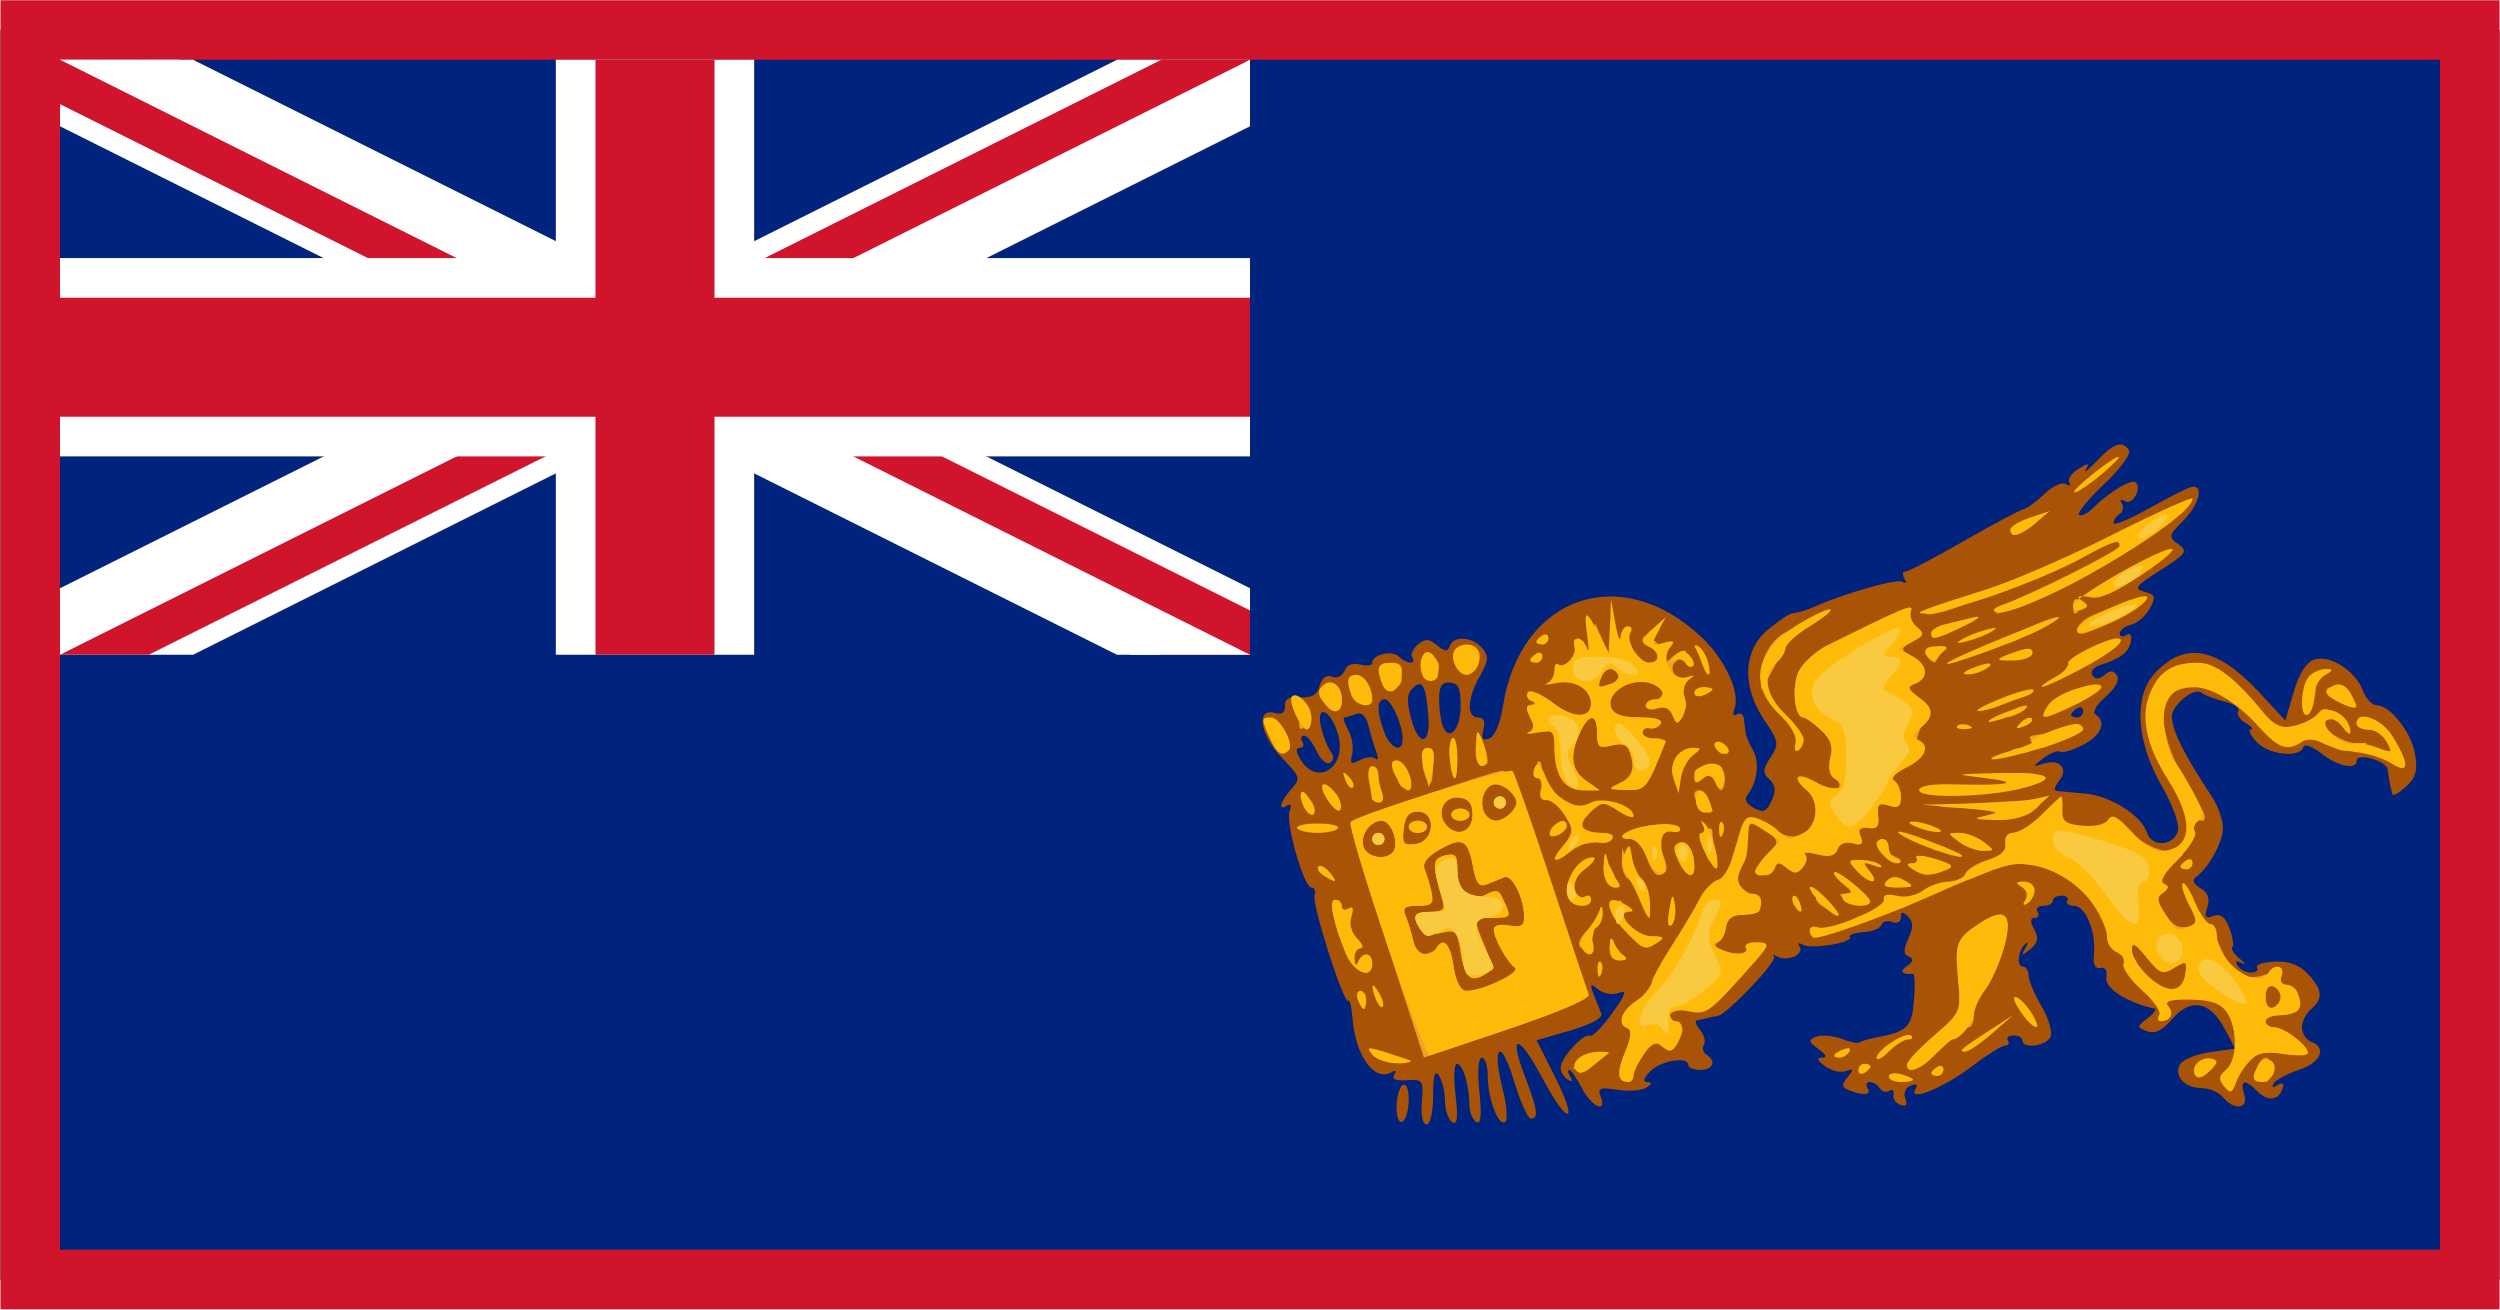 <?xml version="1.0" encoding="UTF-8" standalone="no"?>
<svg
   xmlns:dc="http://purl.org/dc/elements/1.1/"
   xmlns:cc="http://creativecommons.org/ns#"
   xmlns:rdf="http://www.w3.org/1999/02/22-rdf-syntax-ns#"
   xmlns:svg="http://www.w3.org/2000/svg"
   xmlns="http://www.w3.org/2000/svg"
   xmlns:sodipodi="http://sodipodi.sourceforge.net/DTD/sodipodi-0.dtd"
   xmlns:inkscape="http://www.inkscape.org/namespaces/inkscape"
   version="1.0"
   baseProfile="full"
   preserveAspectRatio="xMidYMid meet"
   zoomAndPan="magnify"
   id="Government_Ensign_of_the_United_Kingdom"
   viewBox="-15 -7.5 30 15"
   width="1260"
   height="660"
   sodipodi:version="0.32"
   inkscape:version="0.46"
   sodipodi:docname="Flag of the United States of the Ionian Islands.svg"
   inkscape:output_extension="org.inkscape.output.svg.inkscape">
  <rect x="-15" y="-7.5" width="30" height="15" fill="#808080" stroke="none"/>
  <sodipodi:namedview
     inkscape:window-height="750"
     inkscape:window-width="1280"
     inkscape:pageshadow="2"
     inkscape:pageopacity="0.0"
     guidetolerance="10.0"
     gridtolerance="10.0"
     objecttolerance="10.0"
     borderopacity="1.0"
     bordercolor="#666666"
     pagecolor="#ffffff"
     id="base"
     showgrid="false"
     inkscape:zoom="0.1767767"
     inkscape:cx="54.50192"
     inkscape:cy="866.26089"
     inkscape:window-x="-8"
     inkscape:window-y="-8"
     inkscape:current-layer="Government_Ensign_of_the_United_Kingdom" />
  <defs
     id="defs3">
    <inkscape:perspective
       sodipodi:type="inkscape:persp3d"
       inkscape:vp_x="0 : 300 : 1"
       inkscape:vp_y="0 : 1000 : 0"
       inkscape:vp_z="1200 : 300 : 1"
       inkscape:persp3d-origin="600 : 200 : 1"
       id="perspective23" />
    <clipPath
       id="border">
      <rect
         x="-15"
         y="-7.5"
         width="30"
         height="15"
         id="rect6" />
    </clipPath>
    <inkscape:perspective
       id="perspective2403"
       inkscape:persp3d-origin="372.04724 : 350.78739 : 1"
       inkscape:vp_z="744.09448 : 526.18109 : 1"
       inkscape:vp_y="0 : 1000 : 0"
       inkscape:vp_x="0 : 526.18109 : 1"
       sodipodi:type="inkscape:persp3d" />
    <inkscape:perspective
       id="perspective2416"
       inkscape:persp3d-origin="372.04724 : 350.78739 : 1"
       inkscape:vp_z="744.09448 : 526.18109 : 1"
       inkscape:vp_y="0 : 1000 : 0"
       inkscape:vp_x="0 : 526.18109 : 1"
       sodipodi:type="inkscape:persp3d" />
    <inkscape:perspective
       sodipodi:type="inkscape:persp3d"
       inkscape:vp_x="0 : 526.18109 : 1"
       inkscape:vp_y="0 : 1000 : 0"
       inkscape:vp_z="744.09448 : 526.18109 : 1"
       inkscape:persp3d-origin="372.04724 : 350.78739 : 1"
       id="perspective2390" />
    <inkscape:perspective
       id="perspective10"
       inkscape:persp3d-origin="372.04724 : 350.78739 : 1"
       inkscape:vp_z="744.09448 : 526.18109 : 1"
       inkscape:vp_y="0 : 1000 : 0"
       inkscape:vp_x="0 : 526.18109 : 1"
       sodipodi:type="inkscape:persp3d" />
    <inkscape:perspective
       id="perspective2580"
       inkscape:persp3d-origin="372.04724 : 350.78739 : 1"
       inkscape:vp_z="744.09448 : 526.18109 : 1"
       inkscape:vp_y="0 : 1000 : 0"
       inkscape:vp_x="0 : 526.18109 : 1"
       sodipodi:type="inkscape:persp3d" />
  </defs>
<!--The above line is the ensign field color: #CF142B red and #00247D blue-->  <g
     id="g2480"
     transform="scale(0.952,0.952)">
    <rect
       y="-8.25"
       x="-15.75"
       height="16.5"
       width="31.5"
       id="rect2468"
       style="fill:#cf142b;fill-opacity:1;stroke:none;stroke-width:1;stroke-miterlimit:4;stroke-dasharray:none;stroke-opacity:1" />
    <g
       id="g2464">
      <path
         style="fill:#00247d"
         d="M 1e-06,-7.5 L 15,-7.5 L 15,7.5 L -15,7.5 L -15,5e-07 L 1e-06,-7.5 z"
         id="rect8"
         sodipodi:nodetypes="cccccc" />
      <g
         id="canton"
         transform="matrix(0.5,0,0,0.5,-7.5,-3.75)">
        <g
           clip-path="url(#border)"
           id="g11">
          <circle
             style="fill:#00247d"
             sodipodi:ry="20"
             sodipodi:rx="20"
             sodipodi:cy="0"
             sodipodi:cx="0"
             cy="0"
             cx="0"
             r="20"
             id="circle13" />
          <path
             style="stroke:#ffffff;stroke-width:3"
             d="M -20,-10 L 20,10 M -20,10 L 20,-10"
             id="diags_white" />
          <path
             style="stroke:#cf142b;stroke-width:2"
             d="M -20,-10 L 20,10 M -20,10 L 20,-10"
             id="diags_red" />
          <path
             style="fill:#ffffff;stroke:none"
             d="M 0,0 L 20,10 L 17,10 L -3,0 M 0,0 L 20,-10 L 23,-10 L 3,0 M 0,0 L -20,10 L -23,10 L -3,0 M 0,0 L -20,-10 L -17,-10 L 3,0"
             id="eraser_white" />
<!--I think the above two lines give the simplest way to make the diagonals-->          <path
             style="stroke:#ffffff;stroke-width:5"
             d="M -20,0 L 20,0 M 0,-10 L 0,10"
             id="cross_white" />
          <path
             style="stroke:#cf142b;stroke-width:3"
             d="M -20,0 L 20,0 M 0,-10 L 0,10"
             id="cross_red" />
        </g>
      </g>
      <g
         id="g2543"
         transform="matrix(7.6593135e-2,0,0,7.6593135e-2,-14.03,-43.801)">
        <path
           style="fill:#a85305;fill-opacity:1"
           d="M 209.297,645.063 C 209.297,643.318 208.879,642.322 208.297,642.681 C 207.747,643.021 207.297,644.649 207.297,646.299 C 207.297,648.045 207.715,649.041 208.297,648.681 C 208.847,648.341 209.297,646.713 209.297,645.063 z M 213.313,644.431 C 213.324,640.996 213.596,640.096 214.297,641.181 C 214.83,642.006 215.273,643.892 215.282,645.372 C 215.29,646.852 215.818,648.385 216.455,648.779 C 217.303,649.303 217.449,648.114 217.002,644.338 C 216.666,641.502 216.768,639.181 217.228,639.181 C 218.191,639.181 219.264,642.672 219.284,645.872 C 219.291,647.077 219.793,648.369 220.398,648.744 C 221.174,649.223 221.33,647.764 220.927,643.803 C 220.584,640.438 220.744,638.181 221.326,638.181 C 221.86,638.181 222.297,639.502 222.297,641.116 C 222.297,644.831 224.024,649.468 225.149,648.773 C 225.619,648.482 225.455,646.093 224.784,643.463 C 222.897,636.065 224.444,634.757 226.596,641.931 C 227.627,645.369 228.882,648.181 229.384,648.181 C 230.718,648.181 230.522,646.793 228.393,641.192 C 225.641,633.949 227.385,634.216 231.355,641.646 C 235.609,649.609 237.348,649.207 233.304,641.195 L 230.335,635.312 L 235.903,633.694 C 239.398,632.677 241.288,631.63 240.98,630.878 C 238.893,625.788 238.875,625.642 240.483,626.948 C 241.355,627.657 242.848,627.907 243.866,627.516 C 245.281,626.973 245.032,627.731 242.749,630.907 C 241.132,633.157 239.495,634.804 239.113,634.567 C 238.183,633.993 234.297,638.224 234.297,639.811 C 234.297,640.5 234.817,641.384 235.452,641.777 C 236.167,642.219 236.335,642.051 235.893,641.336 C 235.5,640.701 235.419,640.181 235.713,640.181 C 236.006,640.181 236.944,641.531 237.797,643.181 C 239.404,646.288 241.992,647.433 240.884,644.547 C 240.358,643.177 240.8,643.001 243.613,643.458 C 245.459,643.757 247.605,643.599 248.383,643.107 C 249.38,642.476 249.429,642.207 248.547,642.197 C 247.742,642.187 247.933,641.545 249.083,640.396 C 250.863,638.616 255.297,637.902 255.297,639.396 C 255.297,639.828 256.197,640.181 257.297,640.181 C 259.415,640.181 259.986,638.725 258.281,637.671 C 257.722,637.326 257.536,636.604 257.867,636.068 C 258.198,635.532 257.926,634.438 257.261,633.637 C 256.596,632.837 256.332,632.125 256.675,632.056 C 257.017,631.987 257.747,631.819 258.297,631.681 C 258.847,631.544 259.673,631.375 260.132,631.306 C 261.651,631.079 270.042,622.261 269.413,621.554 C 269.075,621.173 269.319,621.159 269.957,621.524 C 271.569,622.447 274.428,621.202 273.637,619.922 C 273.262,619.315 273.468,619.168 274.126,619.575 C 275.457,620.398 282.467,619.265 281.884,618.322 C 281.667,617.969 282.67,617.61 284.112,617.523 C 285.555,617.437 286.891,616.899 287.081,616.33 C 287.271,615.76 288.072,615.541 288.862,615.844 C 289.658,616.15 290.297,615.813 290.297,615.088 C 290.297,614.088 290.573,614.057 291.47,614.954 C 292.348,615.832 292.361,616.746 291.522,618.588 C 290.674,620.449 290.692,621.168 291.599,621.539 C 292.459,621.891 292.374,622.328 291.297,623.09 C 290.015,623.997 290.416,624.515 292.298,624.383 C 292.573,624.363 292.643,626.303 292.453,628.694 C 292.098,633.152 291.384,633.868 286.32,634.831 C 284.957,635.091 283.673,635.472 283.467,635.678 C 283.26,635.885 281.935,635.614 280.522,635.077 C 279.109,634.539 277.242,634.375 276.375,634.712 C 275.006,635.243 275.054,635.513 276.738,636.753 C 278.024,637.699 278.213,638.181 277.297,638.181 C 276.369,638.181 276.539,638.637 277.814,639.57 C 278.859,640.334 280.407,640.7 281.255,640.383 C 282.543,639.902 282.587,640.066 281.522,641.377 C 280.468,642.675 280.526,643.055 281.853,643.564 C 284.235,644.478 285.497,644.314 284.797,643.181 C 284.457,642.631 284.629,642.181 285.179,642.181 C 285.729,642.181 286.462,642.639 286.807,643.198 C 287.153,643.757 287.865,643.948 288.391,643.623 C 288.917,643.298 289.223,643.572 289.072,644.232 C 288.921,644.892 289.431,645.661 290.207,645.943 C 291.161,646.289 291.423,645.952 291.02,644.9 C 290.677,644.007 291.056,643.104 291.912,642.775 C 292.857,642.413 293.145,642.619 292.7,643.339 C 291.325,645.563 297.287,643.176 301.898,639.656 C 304.402,637.745 306.892,636.181 307.433,636.181 C 307.973,636.181 308.183,635.806 307.9,635.348 C 307.617,634.89 308.04,634.515 308.841,634.515 C 309.642,634.515 310.297,634.89 310.297,635.348 C 310.297,636.813 314.338,636.239 314.932,634.69 C 315.247,633.869 314.558,631.594 313.401,629.633 C 312.244,627.671 311.297,625.418 311.297,624.624 C 311.297,623.831 310.887,623.181 310.386,623.181 C 309.291,623.181 309.557,620.557 310.762,619.46 C 311.236,619.029 311.238,619.35 310.766,620.181 C 310.034,621.468 310.151,621.489 311.584,620.326 C 312.854,619.297 313.012,618.516 312.241,617.076 C 311.533,615.753 311.557,615.181 312.321,615.181 C 312.923,615.181 313.137,614.731 312.797,614.181 C 312.457,613.631 312.881,613.181 313.738,613.181 C 314.596,613.181 315.297,612.806 315.297,612.348 C 315.297,611.89 315.952,611.515 316.753,611.515 C 317.554,611.515 317.977,611.89 317.694,612.348 C 317.411,612.806 317.892,613.181 318.763,613.181 C 320.667,613.181 322.44,617.403 322.067,621.048 C 321.887,622.807 322.238,623.59 323.126,623.405 C 323.928,623.238 324.313,623.832 324.099,624.905 C 323.742,626.691 327.491,629.135 332.047,630.088 C 332.46,630.174 331.941,630.893 330.894,631.686 C 329.075,633.062 329.071,633.157 330.801,633.821 C 332.074,634.31 333.295,633.723 334.908,631.848 C 337.947,628.314 341.106,628.838 343.49,633.27 L 345.325,636.681 L 341.226,637.26 C 338.972,637.578 336.741,638.463 336.269,639.226 C 335.115,641.094 336.976,643.181 339.797,643.181 C 341.038,643.181 342.613,643.856 343.297,644.681 C 345.177,646.946 347.567,646.605 346.797,644.181 C 346.038,641.788 346.873,641.614 348.985,643.726 C 350.707,645.449 352.444,645.24 353.114,643.23 C 353.404,642.36 353.115,642.176 352.272,642.697 C 351.461,643.198 351.234,643.092 351.657,642.409 C 352.024,641.814 353.894,640.809 355.811,640.177 C 359.402,638.991 360.445,636.559 357.797,635.543 C 356.972,635.226 356.297,634.17 356.297,633.197 C 356.297,632.223 356.972,630.866 357.797,630.181 C 359.82,628.503 359.685,626.975 357.287,624.401 C 355.909,622.922 354.191,622.284 351.827,622.373 C 349.93,622.444 348.611,622.88 348.896,623.342 C 349.182,623.803 348.74,624.181 347.915,624.181 C 347.09,624.181 346.094,623.662 345.702,623.027 C 345.233,622.268 345.469,622.122 346.393,622.601 C 347.165,623.002 347.017,622.689 346.063,621.907 C 345.109,621.124 344.559,620.253 344.841,619.971 C 345.123,619.689 344.905,618.28 344.357,616.839 C 343.651,614.982 342.882,614.403 341.714,614.852 C 340.407,615.353 340.203,615.055 340.726,613.407 C 341.18,611.974 340.829,611.002 339.591,610.274 C 338.426,609.588 338.168,608.948 338.855,608.45 C 340.972,606.912 343.297,602.68 343.297,600.363 C 343.297,599.058 342.51,596.794 341.547,595.331 C 336.881,588.242 335.044,584.612 334.891,582.181 C 334.768,580.22 338.509,577.131 339.797,578.13 C 340.347,578.557 342.053,579.206 343.588,579.573 C 345.123,579.94 346.126,580.649 345.817,581.149 C 345.508,581.649 346.052,582.522 347.026,583.089 C 348,583.656 348.39,584.134 347.892,584.151 C 347.394,584.168 347.802,585.081 348.797,586.181 C 350.712,588.297 355.884,588.921 356.488,587.109 C 356.697,586.481 357.934,586.894 359.479,588.109 C 362.165,590.222 365.297,590.874 365.297,589.32 C 365.297,587.876 370.288,589.316 370.422,590.798 C 370.491,591.559 370.66,592.631 370.797,593.181 C 370.935,593.731 371.103,594.476 371.172,594.836 C 371.241,595.196 372.239,594.639 373.389,593.598 C 375.012,592.13 375.357,590.94 374.929,588.299 C 374.341,584.673 370.837,580.181 368.598,580.181 C 367.855,580.181 366.829,579.08 366.317,577.734 C 365.081,574.482 360.939,571.843 358.358,572.662 C 357.013,573.089 355.853,574.902 354.945,577.995 L 353.57,582.681 L 349.183,577.974 C 342.32,570.608 337.033,569.638 332.142,574.848 C 328.562,578.663 328.978,585.995 333.195,593.399 C 335.133,596.802 336.218,599.854 335.875,600.937 C 335.093,603.401 331.547,603.543 330.785,601.142 C 329.877,598.281 324.739,595.056 320.526,594.702 C 318.475,594.529 316.405,594.341 315.925,594.284 C 315.445,594.228 315.596,593.526 316.261,592.725 C 317.93,590.714 316.582,588.965 313.963,589.744 C 311.832,590.378 311.829,590.364 313.786,588.873 C 314.88,588.04 316.104,587.562 316.507,587.811 C 316.909,588.059 318.602,587.558 320.268,586.696 C 323.278,585.14 324.204,582.86 322.305,581.686 C 321.756,581.347 322.498,580.053 323.965,578.791 C 325.564,577.415 326.32,576.027 325.868,575.296 C 325.32,574.409 324.765,574.378 323.797,575.181 C 322.876,575.946 322.277,575.958 321.823,575.223 C 321.464,574.642 321.986,573.913 322.984,573.602 C 326.372,572.546 327.796,571.471 328.143,569.706 C 328.355,568.627 328.065,568.207 327.393,568.622 C 326.79,568.994 326.297,568.875 326.297,568.357 C 326.297,567.839 327.153,567.191 328.198,566.917 C 329.243,566.644 330.627,565.433 331.273,564.227 C 332.29,562.326 332.169,561.96 330.364,561.488 C 328.56,561.017 328.913,560.543 332.998,557.952 C 337.285,555.233 337.554,554.842 335.952,553.671 C 334.299,552.462 334.349,552.22 336.743,549.827 C 339.253,547.316 340.17,544.181 338.393,544.181 C 337.896,544.181 334.746,545.732 331.393,547.627 C 328.04,549.522 325.297,550.674 325.297,550.186 C 325.297,549.698 325.755,549.017 326.314,548.671 C 326.872,548.326 327.028,547.555 326.659,546.958 C 326.257,546.307 326.454,546.16 327.15,546.59 C 328.364,547.341 329.996,544.546 328.952,543.503 C 328.296,542.846 324.505,545.116 321.89,547.731 C 320.962,548.66 319.937,549.154 319.613,548.83 C 319.289,548.506 321.154,546.23 323.756,543.771 C 326.359,541.312 328.194,538.824 327.834,538.241 C 326.784,536.541 325.381,536.993 322.586,539.931 C 321.147,541.444 320.316,542.086 320.738,541.357 C 321.369,540.27 321.143,540.261 319.467,541.308 C 318.345,542.008 317.692,543.011 318.016,543.536 C 318.341,544.061 318.09,544.171 317.46,543.782 C 316.83,543.392 315.243,544.11 313.934,545.377 C 312.626,546.644 311.06,547.789 310.455,547.922 C 309.85,548.054 305.423,550.416 300.618,553.172 C 295.813,555.927 291.498,558.181 291.03,558.181 C 290.562,558.181 290.5,558.701 290.893,559.336 C 291.306,560.004 291.17,560.221 290.569,559.849 C 289.691,559.306 281.407,561.632 276.297,563.856 C 274.576,564.605 273.677,564.88 272.374,565.056 C 271.866,565.125 270.066,566.346 268.374,567.77 C 264.303,571.195 264.091,577.124 267.841,582.65 C 270.209,586.14 270.278,586.562 268.843,588.752 C 267.541,590.739 267.513,591.304 268.668,592.383 C 269.68,593.328 269.773,594.238 269.025,595.88 C 268.2,597.69 267.658,597.91 266.091,597.071 C 264.807,596.384 264.474,595.649 265.088,594.861 C 266.686,592.812 267.075,589.534 265.953,587.573 C 265.358,586.533 264.811,585.231 264.737,584.681 C 264.662,584.131 264.533,583.092 264.45,582.372 C 264.366,581.652 263.852,581.338 263.309,581.674 C 262.748,582.021 262.571,581.632 262.9,580.774 C 263.904,578.158 261.408,572.692 257.532,569.015 C 244.19,556.363 227.509,562.248 224.761,580.576 C 224.373,583.161 223.45,585.292 222.573,585.629 C 221.442,586.063 221.19,585.699 221.583,584.196 C 221.927,582.882 221.621,582.181 220.704,582.181 C 218.791,582.181 218.933,578.977 221.006,575.366 C 222.441,572.865 222.502,572.133 221.383,570.785 C 219.8,568.878 216.637,568.668 216.043,570.431 C 215.715,571.406 215.256,571.379 213.96,570.309 C 212.632,569.213 211.997,569.185 210.808,570.172 C 209.989,570.852 209.566,571.807 209.867,572.295 C 210.627,573.523 208.927,573.411 207.664,572.148 C 206.571,571.055 203.297,571.84 203.297,573.195 C 203.297,573.634 202.403,573.76 201.309,573.474 C 200.071,573.15 199.097,573.539 198.727,574.505 C 198.395,575.37 197.479,575.804 196.655,575.488 C 195.718,575.129 194.981,575.673 194.641,576.976 C 194.252,578.464 193.37,578.983 191.45,578.856 C 189.558,578.731 188.831,579.146 188.915,580.303 C 188.995,581.416 188.447,581.772 187.165,581.436 C 184.079,580.629 184.875,585.151 188.472,588.862 C 191.471,591.956 191.554,592.24 189.972,593.988 C 188.136,596.017 187.719,597.656 189.286,596.688 C 189.845,596.343 190.025,596.728 189.699,597.576 C 188.974,599.467 192.029,610.181 193.294,610.181 C 193.811,610.181 194.038,610.744 193.799,611.431 C 193.31,612.832 198.634,629.509 199.344,628.804 C 199.593,628.556 199.9,629.774 200.026,631.509 C 200.487,637.865 203.686,642.295 206.542,640.53 C 207.154,640.152 207.315,640.344 206.92,640.983 C 206.47,641.71 207.189,642.023 209.003,641.888 C 211.622,641.692 211.755,641.884 211.458,645.431 C 211.273,647.637 211.587,649.181 212.221,649.181 C 212.836,649.181 213.304,647.147 213.313,644.431 z M 191.529,589.181 C 190.715,587.877 190.652,587.181 191.348,587.181 C 191.935,587.181 192.137,586.731 191.797,586.181 C 191.457,585.631 191.583,585.181 192.078,585.181 C 192.572,585.181 193.5,586.332 194.141,587.738 C 194.782,589.144 195.776,590.004 196.35,589.649 C 196.992,589.252 197.044,588.556 196.484,587.842 C 195.983,587.204 195.266,585.4 194.891,583.833 C 193.924,579.791 196.486,580.857 197.671,584.99 C 199.194,590.299 194.309,593.632 191.529,589.181 z M 199.985,588.266 C 200.256,587.232 199.971,585.44 199.352,584.283 C 198.733,583.127 198.431,582.181 198.68,582.181 C 198.93,582.181 199.79,581.929 200.592,581.622 C 201.554,581.252 202.261,581.901 202.67,583.529 C 203.01,584.885 203.587,586.825 203.952,587.838 C 204.317,588.852 204.26,589.36 203.825,588.966 C 203.39,588.573 202.238,588.678 201.264,589.199 C 199.815,589.974 199.583,589.805 199.985,588.266 z M 205.272,584.616 C 204.012,581.302 204.032,579.181 205.322,579.181 C 206.411,579.181 208.297,583.344 208.297,585.746 C 208.297,588.108 206.319,587.369 205.272,584.616 z M 209.696,582.38 C 208.911,579.44 208.981,578.266 209.998,577.316 C 211.578,575.84 212.126,576.868 212.532,582.072 C 212.901,586.798 210.932,587.012 209.696,582.38 z M 214.88,583.536 C 214.559,582.701 214.297,580.732 214.297,579.162 C 214.297,577.033 214.753,576.34 216.089,576.441 C 217.481,576.545 217.872,577.422 217.839,580.364 C 217.796,584.247 215.923,586.255 214.88,583.536 z M 318.297,581.74 C 318.297,581.498 318.747,581.021 319.297,580.681 C 319.847,580.341 320.297,580.54 320.297,581.122 C 320.297,581.705 319.847,582.181 319.297,582.181 C 318.747,582.181 318.297,581.983 318.297,581.74 z"
           id="path2498"
           sodipodi:nodetypes="csssccsssssssssssssssscccsssssssssssssssssssssssssssssssssssssssssssssssssssssssssssssssssssssssssssssssssssscccssssssssssssssssssssssssssssssssssssssssssssscccsssssssssssssssssssssssssssssssssssssssssssssssssssssssssssssssssssssssssssssssssssssssssssssssccssssssssccsssssssccssccssccsssccsssc" />
        <path
           style="fill:#eea323"
           d="M 345.297,642.334 C 345.297,641.868 346.19,640.458 347.28,639.201 C 348.885,637.351 349.935,637.023 352.78,637.485 C 354.715,637.799 356.297,637.782 356.297,637.447 C 356.297,636.242 352.958,633.181 351.642,633.181 C 350.902,633.181 350.297,632.731 350.297,632.181 C 350.297,631.631 351.374,631.181 352.69,631.181 C 355.15,631.181 356.336,629.636 355.567,627.431 C 355.327,626.744 354.507,626.181 353.745,626.181 C 352.948,626.181 352.595,625.568 352.915,624.736 C 353.379,623.524 352.982,623.474 350.464,624.425 C 346.827,625.797 344.719,624.432 342.582,619.318 C 341.343,616.355 340.837,616.023 338.324,616.526 C 336.017,616.987 335.148,616.602 333.779,614.513 C 332.5,612.561 332.383,611.747 333.298,611.18 C 334.132,610.665 334.177,610.225 333.44,609.77 C 332.76,609.349 333.164,608.314 334.55,606.929 L 336.729,604.749 L 333.383,604.065 C 331.543,603.689 328.883,602.136 327.473,600.615 C 325.968,598.992 324.747,598.331 324.519,599.015 C 324.305,599.656 322.551,600.181 320.62,600.181 C 317.955,600.181 316.984,599.701 316.589,598.189 C 316.086,596.267 315.963,596.285 313.106,598.689 C 311.477,600.06 309.484,601.181 308.677,601.181 C 307.834,601.181 307.335,601.926 307.503,602.931 C 307.709,604.155 306.829,604.966 304.578,605.629 C 302.808,606.151 301.115,607.213 300.817,607.991 C 300.422,609.02 300.753,609.204 302.036,608.67 C 307.901,606.224 309.266,605.953 312.577,606.574 C 317.549,607.507 321.807,611.332 323.861,616.71 C 324.8,619.169 325.978,621.181 326.477,621.181 C 326.976,621.181 327.253,621.827 327.091,622.617 C 326.929,623.406 328.528,625.645 330.644,627.59 C 332.76,629.536 334.236,630.465 333.925,629.655 C 333.099,627.502 341.056,627.653 343.468,629.836 C 345.453,631.632 346.04,638.604 344.297,639.681 C 343.747,640.021 343.297,640.948 343.297,641.74 C 343.297,642.533 343.747,643.181 344.297,643.181 C 344.847,643.181 345.297,642.8 345.297,642.334 z M 350.297,628.181 C 350.297,626.892 350.804,626.183 351.547,626.431 C 352.235,626.66 352.797,627.448 352.797,628.181 C 352.797,628.915 352.235,629.702 351.547,629.931 C 350.804,630.179 350.297,629.47 350.297,628.181 z M 330.821,624.796 C 329.433,623.408 328.299,621.464 328.302,620.477 C 328.306,619.078 328.844,619.345 330.732,621.681 C 332.912,624.377 333.375,624.549 335.304,623.375 C 337.274,622.176 337.424,622.258 337.124,624.364 C 336.666,627.582 333.803,627.778 330.821,624.796 z M 351.297,640.181 C 351.297,639.081 350.895,638.181 350.404,638.181 C 349.28,638.181 348.232,640.782 349.033,641.583 C 350.237,642.787 351.297,642.13 351.297,640.181 z M 247.583,638.275 C 248.826,636.17 249.847,635.512 251.286,635.889 C 253.48,636.462 255.589,633.112 253.477,632.408 C 251.127,631.624 252.368,630.155 255.198,630.37 C 256.793,630.492 258.835,629.98 259.735,629.233 C 262.716,626.759 267.55,620.101 266.863,619.414 C 266.492,619.043 265.811,619.35 265.35,620.096 C 264.779,621.02 263.619,621.228 261.707,620.748 C 260.141,620.355 259.38,619.743 259.984,619.363 C 260.579,618.988 261.234,617.781 261.44,616.681 C 261.686,615.365 262.751,614.573 264.556,614.365 C 267.862,613.983 268.04,612.918 265.122,610.981 C 263.485,609.894 263.154,609.06 263.786,607.609 C 264.247,606.549 264.761,604.106 264.928,602.181 L 265.232,598.681 L 263.81,601.681 C 263.028,603.331 262.367,605.511 262.342,606.525 C 262.318,607.539 261.453,608.589 260.421,608.859 C 259.389,609.129 257.943,610.549 257.208,612.015 C 256.473,613.482 254.392,616.978 252.584,619.785 C 250.776,622.592 249.297,625.267 249.297,625.73 C 249.297,626.193 248.068,627.855 246.565,629.424 C 244.553,631.524 244.163,632.481 245.088,633.052 C 246.079,633.665 246.02,634.6 244.807,637.504 C 242.871,642.137 244.959,642.717 247.583,638.275 z M 341.297,639.622 C 341.297,639.38 340.847,639.181 340.297,639.181 C 339.747,639.181 339.297,639.658 339.297,640.24 C 339.297,640.823 339.747,641.021 340.297,640.681 C 340.847,640.341 341.297,639.865 341.297,639.622 z M 239.838,639.115 C 240.928,637.352 239.779,637.105 237.724,638.66 C 236.032,639.94 236.004,640.121 237.488,640.149 C 238.418,640.167 239.476,639.701 239.838,639.115 z M 297,636.681 C 298.982,634.756 300.985,633.181 301.451,633.181 C 301.916,633.181 302.297,632.342 302.297,631.316 C 302.297,630.29 303.112,628.378 304.108,627.066 C 305.104,625.754 306.488,622.713 307.185,620.308 C 308.786,614.778 307.617,613.29 303.654,615.815 C 299.427,618.508 299.147,619.172 299.703,625.181 C 300.211,630.67 300.203,630.689 295.755,634.555 C 293.303,636.686 291.297,638.824 291.297,639.305 C 291.297,641.094 293.5,640.081 297,636.681 z M 207.797,638.181 C 205.048,637 203.469,637 205.297,638.181 C 206.122,638.714 207.472,639.126 208.297,639.096 C 209.286,639.059 209.116,638.748 207.797,638.181 z M 224.797,633.782 C 232.505,631.174 237.915,628.806 238.086,627.964 C 238.244,627.182 235.676,618.474 232.379,608.612 C 227.167,593.023 226.129,590.72 224.434,590.978 C 222.347,591.296 200.274,598.871 199.668,599.478 C 199.468,599.677 202.116,608.453 205.551,618.981 C 208.987,629.509 211.797,638.136 211.797,638.151 C 211.797,638.166 217.647,636.2 224.797,633.782 z M 216.686,623.212 C 216.135,619.766 215.813,619.37 214.24,620.212 C 211.497,621.68 210.578,621.4 210.042,618.931 C 209.774,617.694 209.223,615.894 208.819,614.931 C 208.223,613.513 208.599,613.181 210.807,613.181 C 213.109,613.181 213.455,612.833 213.042,610.931 C 212.774,609.694 212.271,608.006 211.924,607.181 C 211.502,606.177 212.315,605.102 214.384,603.927 C 218.156,601.786 219.03,602.239 219.881,606.776 C 220.394,609.512 220.907,610.154 222.17,609.645 C 223.065,609.285 224.353,608.762 225.033,608.484 C 226.322,607.956 228.297,611.965 228.297,615.108 C 228.297,616.484 227.713,616.792 225.797,616.426 C 224.323,616.144 223.297,616.412 223.297,617.078 C 223.297,618.503 225.48,622.454 226.781,623.385 C 227.82,624.127 221.433,627.181 218.841,627.181 C 217.843,627.181 217.103,625.819 216.686,623.212 z M 222.07,624.343 C 223.087,623.697 223.037,622.803 221.82,619.89 C 219.855,615.186 219.856,615.181 222.797,615.181 C 225.364,615.181 225.742,614.505 224.697,611.781 C 224.23,610.563 223.664,610.45 222.133,611.269 C 219.497,612.68 217.297,610.807 217.297,607.152 C 217.297,604.828 216.955,604.458 215.223,604.911 C 213.135,605.457 213.099,606.328 214.912,612.431 C 215.312,613.778 214.841,614.181 212.865,614.181 C 210.171,614.181 209.782,614.821 211.157,616.989 C 211.693,617.834 212.916,618.064 214.614,617.638 C 217.066,617.022 217.285,617.252 217.897,621.08 C 218.544,625.124 219.572,625.928 222.07,624.343 z M 201.887,603.554 C 201.178,601.707 202.89,599.181 204.852,599.181 C 206.362,599.181 207.728,602.676 206.803,604.172 C 205.822,605.759 202.576,605.351 201.887,603.554 z M 205.297,602.181 C 205.297,601.631 204.847,601.181 204.297,601.181 C 203.747,601.181 203.297,601.631 203.297,602.181 C 203.297,602.731 203.747,603.181 204.297,603.181 C 204.847,603.181 205.297,602.731 205.297,602.181 z M 208.473,600.51 C 208.708,598.456 209.345,597.681 210.797,597.681 C 213.875,597.681 213.578,602.571 210.473,603.01 C 208.452,603.297 208.191,602.971 208.473,600.51 z M 212.297,600.181 C 212.297,599.631 211.622,599.181 210.797,599.181 C 209.972,599.181 209.297,599.631 209.297,600.181 C 209.297,600.731 209.972,601.181 210.797,601.181 C 211.622,601.181 212.297,600.731 212.297,600.181 z M 215.438,599.851 C 213.739,597.803 215.133,595.016 217.674,595.378 C 219.188,595.594 219.797,596.395 219.797,598.168 C 219.797,601.02 217.231,602.011 215.438,599.851 z M 219.297,598.181 C 219.297,597.631 218.622,597.181 217.797,597.181 C 216.972,597.181 216.297,597.631 216.297,598.181 C 216.297,598.731 216.972,599.181 217.797,599.181 C 218.622,599.181 219.297,598.731 219.297,598.181 z M 221.659,597.681 C 220.867,595.617 221.941,593.181 223.643,593.181 C 224.418,593.181 225.613,593.856 226.297,594.681 C 227.29,595.878 227.29,596.485 226.297,597.681 C 225.613,598.506 224.418,599.181 223.643,599.181 C 222.868,599.181 221.975,598.506 221.659,597.681 z M 225.297,596.181 C 225.297,595.631 224.847,595.181 224.297,595.181 C 223.747,595.181 223.297,595.631 223.297,596.181 C 223.297,596.731 223.747,597.181 224.297,597.181 C 224.847,597.181 225.297,596.731 225.297,596.181 z M 203.297,622.681 C 203.297,621.856 202.847,621.181 202.297,621.181 C 201.747,621.181 201.297,621.856 201.297,622.681 C 201.297,623.506 201.747,624.181 202.297,624.181 C 202.847,624.181 203.297,623.506 203.297,622.681 z M 244.697,621.416 C 244.092,621.012 243.34,620.006 243.026,619.181 C 242.645,618.179 242.429,618.428 242.376,619.931 C 242.323,621.443 242.871,622.176 244.047,622.166 C 245.127,622.156 245.376,621.869 244.697,621.416 z M 199.562,616.174 C 197.782,611.641 195.921,610.767 196.916,614.931 C 197.866,618.905 199.266,621.318 200.264,620.702 C 200.741,620.407 200.425,618.37 199.562,616.174 z M 239.602,618.124 C 240.043,616.436 239.885,616.279 238.719,617.247 C 237.128,618.567 236.832,620.181 238.181,620.181 C 238.666,620.181 239.306,619.256 239.602,618.124 z M 250.297,619.181 C 251.469,618.424 251.203,618.208 249.082,618.197 C 246.182,618.18 244.297,615.929 244.297,612.481 C 244.297,612.096 243.76,612.318 243.104,612.975 C 242.179,613.899 242.559,614.845 244.791,617.175 C 247.979,620.502 248.154,620.566 250.297,619.181 z M 278.297,617.788 C 278.297,617.572 277.622,617.136 276.797,616.82 C 275.972,616.503 275.297,616.68 275.297,617.213 C 275.297,617.745 275.972,618.181 276.797,618.181 C 277.622,618.181 278.297,618.004 278.297,617.788 z M 253.094,613.047 C 252.78,611.045 252.639,611.186 252.178,613.963 C 251.849,615.95 251.996,616.883 252.55,616.328 C 253.054,615.824 253.299,614.347 253.094,613.047 z M 285.297,615.181 C 287.125,614 285.546,614 282.797,615.181 C 281.478,615.748 281.308,616.059 282.297,616.096 C 283.122,616.126 284.472,615.714 285.297,615.181 z M 248.877,611.931 C 248.833,610.694 248.206,609.305 247.483,608.846 C 246.761,608.386 245.777,607.036 245.297,605.846 L 244.424,603.681 L 244.361,605.872 C 244.326,607.077 244.775,608.358 245.359,608.719 C 245.943,609.08 246.832,610.457 247.334,611.778 C 248.477,614.784 248.979,614.833 248.877,611.931 z M 278.277,612.657 C 277.581,611.819 276.752,611.393 276.434,611.711 C 276.115,612.03 276.517,612.709 277.326,613.22 C 279.443,614.559 279.72,614.395 278.277,612.657 z M 294.297,611.681 C 296.772,610.356 298.437,609.251 297.998,609.226 C 297.558,609.202 295.899,609.853 294.311,610.674 C 292.723,611.495 290.778,611.919 289.99,611.617 C 289.201,611.314 288.286,611.767 287.958,612.624 C 287.125,614.794 289.007,614.514 294.297,611.681 z M 239.297,612.122 C 239.297,611.54 238.844,611.343 238.29,611.686 C 236.307,612.911 235.928,608.926 237.885,607.422 C 238.937,606.613 239.154,606.143 238.369,606.376 C 236.3,606.99 234.879,609.65 235.607,611.545 C 236.297,613.345 239.297,613.814 239.297,612.122 z M 284.608,612.431 C 284.844,612.019 283.746,610.635 282.167,609.355 C 280.589,608.076 279.297,607.351 279.297,607.745 C 279.297,608.139 280.085,609.059 281.047,609.789 C 282.467,610.867 282.514,611.127 281.297,611.165 C 279.964,611.207 279.964,611.32 281.297,612.181 C 283.115,613.356 284.039,613.426 284.608,612.431 z M 242.953,607.714 C 242.317,606.357 241.642,605.697 241.453,606.247 C 240.963,607.669 242.061,610.181 243.172,610.181 C 243.696,610.181 243.599,609.093 242.953,607.714 z M 290.951,609.047 C 289.628,608.278 288.792,608.287 288.001,609.078 C 287.196,609.882 287.696,610.173 289.847,610.151 C 292.433,610.124 292.569,609.988 290.951,609.047 z M 251.564,607.581 C 251.894,607.252 251.677,605.915 251.083,604.611 C 250.306,602.905 250.311,601.87 251.101,600.917 C 251.984,599.853 251.522,599.673 248.739,599.998 C 245.229,600.408 242.834,602.181 245.79,602.181 C 246.681,602.181 247.869,603.522 248.447,605.181 C 249.469,608.112 250.353,608.792 251.564,607.581 z M 256.297,606.763 C 256.297,604.156 255.145,602.302 253.837,602.804 C 252.831,603.19 252.794,603.844 253.67,605.733 C 254.917,608.423 256.297,608.964 256.297,606.763 z M 269.551,606.931 C 269.887,605.934 270.281,605.937 271.502,606.944 C 272.74,607.965 273.247,607.947 274.156,606.852 C 274.774,606.107 274.947,605.165 274.541,604.758 C 274.134,604.351 275.034,604.328 276.54,604.706 C 278.573,605.216 279.437,604.98 279.895,603.787 C 280.234,602.904 281.138,602.181 281.904,602.181 C 282.67,602.181 283.297,601.712 283.297,601.137 C 283.297,600.563 284.085,600.226 285.047,600.387 C 286.348,600.606 286.733,600.087 286.547,598.364 C 286.341,596.459 286.653,596.159 288.297,596.681 C 289.844,597.172 290.297,596.861 290.297,595.308 C 290.297,594.203 289.807,592.997 289.209,592.627 C 288.546,592.217 289.034,591.495 290.459,590.778 C 291.992,590.008 292.797,588.724 292.797,587.052 C 292.797,585.649 293.458,583.702 294.265,582.726 C 295.58,581.136 295.492,580.757 293.413,579.074 C 291.441,577.477 291.334,577.104 292.696,576.582 C 294.936,575.722 294.691,573.462 292.215,572.137 C 290.214,571.066 290.204,570.969 291.965,569.669 C 293.369,568.632 293.523,568.038 292.625,567.127 C 291.981,566.473 291.68,565.346 291.957,564.624 C 292.426,563.404 290.938,564.019 278.297,570.275 C 276.372,571.228 274.221,573.15 273.516,574.546 C 272.284,576.987 272.761,582.181 274.217,582.181 C 274.604,582.181 275.941,583.132 277.189,584.295 C 278.877,585.868 279.294,587.058 278.819,588.95 C 278.419,590.546 278.657,591.786 279.46,592.282 C 280.164,592.717 280.394,593.417 279.973,593.839 C 279.551,594.261 278.283,594.029 277.154,593.324 C 274.804,591.856 273.342,592.626 275.114,594.398 C 276.986,596.27 276.502,600.001 274.23,601.217 C 272.606,602.086 271.588,601.953 269.48,600.597 C 266.825,598.889 266.815,598.892 268.555,600.864 C 270.238,602.771 270.228,602.934 268.329,604.653 C 267.237,605.64 266.585,606.838 266.88,607.315 C 267.66,608.577 269.065,608.375 269.551,606.931 z M 297.652,607.311 C 299.179,606.711 298.868,606.385 295.901,605.474 C 293.917,604.866 292.547,604.776 292.855,605.274 C 293.163,605.773 292.826,606.188 292.106,606.197 C 291.155,606.208 291.207,606.477 292.297,607.181 C 294.029,608.3 295.073,608.326 297.652,607.311 z M 259.904,604.599 C 259.57,603.729 259.297,602.289 259.297,601.399 C 259.297,600.357 258.953,600.125 258.33,600.748 C 257.173,601.905 258.111,606.181 259.521,606.181 C 260.066,606.181 260.238,605.469 259.904,604.599 z M 290.297,605.788 C 290.297,605.572 289.599,605.127 288.745,604.8 C 287.855,604.458 287.454,604.626 287.804,605.193 C 288.392,606.143 290.297,606.598 290.297,605.788 z M 239.964,602.791 C 243.137,602.631 244.09,601.181 241.023,601.181 C 238.224,601.181 236.615,599.721 238.281,598.691 C 238.84,598.346 239.297,597.613 239.297,597.063 C 239.297,596.513 238.804,596.368 238.202,596.74 C 237.6,597.112 235.8,596.45 234.202,595.269 C 232.604,594.088 231.297,593.585 231.297,594.151 C 231.297,594.718 231.695,595.181 232.182,595.181 C 232.669,595.181 233.854,596.383 234.817,597.851 C 236.257,600.05 236.348,600.87 235.333,602.496 C 234.241,604.244 234.312,604.381 235.948,603.686 C 236.965,603.253 238.772,602.851 239.964,602.791 z M 297.485,603.498 C 296.763,603.209 295.9,603.245 295.568,603.577 C 295.236,603.909 295.826,604.146 296.881,604.102 C 298.045,604.054 298.282,603.817 297.485,603.498 z M 303.856,602.649 C 302.788,601.842 301.015,601.181 299.915,601.181 C 297.942,601.181 297.941,601.201 299.856,602.649 C 300.924,603.457 302.697,604.118 303.797,604.118 C 305.77,604.118 305.771,604.098 303.856,602.649 z M 235.297,600.074 C 235.297,598.637 233.562,599.049 232.955,600.63 C 232.583,601.599 232.88,601.895 233.848,601.523 C 234.645,601.217 235.297,600.565 235.297,600.074 z M 311.855,597.763 C 312.921,596.983 313.57,596.183 313.296,595.986 C 313.022,595.789 308.747,595.9 303.797,596.232 C 294.909,596.829 294.878,596.84 301.297,597.127 C 306.581,597.363 307.236,597.561 304.797,598.181 C 301.921,598.913 301.965,598.949 305.856,599.063 C 308.088,599.128 310.788,598.543 311.855,597.763 z M 340.297,598.377 C 340.297,597.935 338.951,595.45 337.306,592.855 C 333.809,587.341 332.442,580.916 334.293,578.687 C 335.78,576.894 340.561,576.719 343.613,578.344 C 344.814,578.984 347.372,581.277 349.297,583.439 C 352.54,587.081 352.99,587.281 355.423,586.171 C 357.587,585.184 358.487,585.259 360.53,586.598 C 362.419,587.836 363.58,587.982 365.404,587.211 C 367.328,586.398 367.405,586.243 365.797,586.423 C 363.303,586.702 358.715,583.659 360.224,582.727 C 360.814,582.362 361.86,582.348 362.547,582.696 C 363.235,583.045 362.939,582.632 361.89,581.78 C 360.295,580.485 359.802,580.453 358.89,581.586 C 358.289,582.331 356.558,583.229 355.044,583.581 C 352.653,584.137 351.588,583.495 346.945,578.701 C 340.864,572.423 338.056,571.764 333.626,575.575 C 329.465,579.154 329.812,584.058 334.82,592.468 C 338.43,598.529 340.297,600.544 340.297,598.377 z M 193.659,596.681 C 193.342,595.856 192.696,595.181 192.222,595.181 C 191.748,595.181 191.619,595.856 191.936,596.681 C 192.252,597.506 192.899,598.181 193.373,598.181 C 193.847,598.181 193.975,597.506 193.659,596.681 z M 258.714,595.824 C 258.071,594.149 256.297,593.53 256.297,594.981 C 256.297,595.954 258.528,598.284 259.004,597.808 C 259.191,597.621 259.061,596.728 258.714,595.824 z M 197.251,595.096 C 196.637,593.948 195.882,593.263 195.574,593.571 C 195.265,593.88 195.581,594.819 196.277,595.657 C 198.075,597.823 198.561,597.543 197.251,595.096 z M 204.904,594.599 C 204.57,593.729 204.297,592.604 204.297,592.099 C 204.297,591.594 203.91,591.181 203.436,591.181 C 202.962,591.181 202.79,592.306 203.052,593.681 C 203.315,595.056 203.976,596.181 204.521,596.181 C 205.065,596.181 205.238,595.469 204.904,594.599 z M 208.391,589.875 C 207.599,589.083 207.297,589.343 207.297,590.815 C 207.297,593.458 208.696,594.862 209.141,592.665 C 209.33,591.732 208.993,590.477 208.391,589.875 z M 238.52,592.625 C 236.042,590.889 235.725,588.531 237.458,584.728 C 238.955,581.441 240.297,581.47 240.297,584.79 C 240.297,587.066 240.612,587.319 242.775,586.776 C 244.84,586.258 245.36,586.581 245.896,588.719 C 246.363,590.579 246.026,591.673 244.668,592.701 C 242.907,594.035 242.957,594.119 245.534,594.149 C 247.746,594.175 248.56,593.488 249.784,590.559 C 251.704,585.963 251.682,585.505 249.547,585.602 C 248.585,585.645 247.784,585.231 247.768,584.681 C 247.751,584.131 248.28,583.806 248.942,583.958 C 249.605,584.11 250.432,583.772 250.781,583.208 C 251.175,582.57 249.868,582.181 247.325,582.181 C 244.452,582.181 243.047,581.692 242.603,580.537 C 241.839,578.544 244.728,576.181 247.929,576.181 C 250.68,576.181 252.06,578.084 250.175,579.278 C 249.07,579.978 249.128,580.154 250.464,580.166 C 251.381,580.174 252.337,580.744 252.589,581.431 C 252.939,582.385 253.341,582.405 254.288,581.516 C 255.271,580.591 255.186,579.664 253.873,577.032 C 252.321,573.922 252.326,573.633 253.948,572.447 C 254.9,571.751 255.233,571.181 254.688,571.181 C 254.143,571.181 253.157,571.721 252.497,572.381 C 251.564,573.315 251.297,573.299 251.297,572.31 C 251.297,570.554 248.552,567.96 247.867,569.069 C 247.56,569.565 247.981,570.23 248.803,570.545 C 250.726,571.283 250.745,573.181 248.829,573.181 C 248.022,573.181 246.69,571.944 245.869,570.431 C 244.973,568.779 244.321,568.28 244.238,569.181 C 244.161,570.006 243.738,569.556 243.297,568.181 C 242.508,565.716 242.494,565.723 242.333,568.681 L 242.17,571.681 L 241.079,569.181 L 239.988,566.681 L 239.261,569.681 C 238.861,571.331 238.481,571.867 238.416,570.872 C 238.35,569.877 237.84,569.346 237.281,569.691 C 236.722,570.037 236.45,570.626 236.676,571 C 237.238,571.931 234.661,574.212 233.904,573.454 C 233.57,573.121 233.297,573.598 233.297,574.515 C 233.297,575.453 234.084,576.181 235.097,576.181 C 237.217,576.181 239.297,578.03 239.297,579.913 C 239.297,582.253 236.44,582.439 233.692,580.277 C 230.899,578.08 228.742,577.473 229.797,579.181 C 230.137,579.731 229.948,580.181 229.378,580.181 C 228.679,580.181 228.7,580.972 229.443,582.602 C 230.092,584.027 231.112,584.806 231.922,584.495 C 232.911,584.115 233.297,584.858 233.297,587.14 C 233.297,591.771 234.926,594.181 238.055,594.181 L 240.742,594.181 L 238.52,592.625 z M 240.936,575.681 C 241.579,574.003 242.894,573.719 243.732,575.076 C 244.037,575.569 243.577,576.244 242.71,576.576 C 240.457,577.441 240.292,577.357 240.936,575.681 z M 261.297,592.181 C 261.297,590.715 260.631,590.181 258.797,590.181 C 257.422,590.181 256.297,590.679 256.297,591.288 C 256.297,591.897 256.935,592.15 257.714,591.851 C 258.494,591.552 259.38,591.954 259.683,592.744 C 260.473,594.803 261.297,594.516 261.297,592.181 z M 311.856,592.713 C 313.618,591.38 313.151,591.259 306.797,591.393 C 300.697,591.523 300.44,591.596 304.797,591.966 C 308.616,592.29 309.325,592.586 307.797,593.216 C 305.822,594.03 305.823,594.042 307.856,594.111 C 308.988,594.15 310.788,593.521 311.856,592.713 z M 213.297,589.981 C 213.297,587.655 212.997,587.081 212.198,587.881 C 211.593,588.485 211.399,589.925 211.765,591.081 C 212.72,594.089 213.297,593.675 213.297,589.981 z M 254.618,588.248 C 253.69,587.111 252.116,590.246 252.802,591.864 C 253.483,593.471 253.653,593.392 254.272,591.181 C 254.657,589.806 254.812,588.486 254.618,588.248 z M 217.297,589.181 C 217.297,587.531 216.925,586.181 216.47,586.181 C 216.016,586.181 215.842,587.531 216.084,589.181 C 216.326,590.831 216.698,592.181 216.911,592.181 C 217.123,592.181 217.297,590.831 217.297,589.181 z M 230.901,589.452 C 230.569,589.12 230.333,589.71 230.376,590.765 C 230.424,591.93 230.661,592.166 230.98,591.369 C 231.269,590.647 231.234,589.784 230.901,589.452 z M 222.282,589.431 C 222.273,589.019 221.83,588.006 221.297,587.181 C 220.513,585.968 220.325,586.112 220.313,587.931 C 220.304,589.169 220.747,590.181 221.297,590.181 C 221.847,590.181 222.29,589.844 222.282,589.431 z M 370.745,584.742 C 369.117,582.257 365.297,581.162 365.297,583.181 C 365.297,583.731 366.207,584.181 367.319,584.181 C 368.528,584.181 369.819,585.231 370.531,586.795 C 371.186,588.232 371.879,588.934 372.072,588.356 C 372.265,587.777 371.668,586.151 370.745,584.742 z M 261.297,587.181 C 261.297,586.631 260.821,586.181 260.238,586.181 C 259.656,586.181 259.457,586.631 259.797,587.181 C 260.137,587.731 260.614,588.181 260.856,588.181 C 261.099,588.181 261.297,587.731 261.297,587.181 z M 310.485,587.498 C 309.763,587.209 308.9,587.245 308.568,587.577 C 308.236,587.909 308.826,588.146 309.881,588.102 C 311.045,588.054 311.282,587.817 310.485,587.498 z M 189.297,585.74 C 189.297,584.239 187.502,582.643 186.707,583.438 C 186.01,584.135 187.391,587.181 188.404,587.181 C 188.895,587.181 189.297,586.533 189.297,585.74 z M 317.347,585.656 C 321.294,583.615 321.064,583.214 316.547,584.263 C 314.485,584.742 312.433,585.144 311.988,585.157 C 310.825,585.192 312.219,587.181 313.406,587.181 C 313.951,587.181 315.724,586.495 317.347,585.656 z M 192.961,580.748 C 192.631,579.886 191.848,579.181 191.222,579.181 C 190.594,579.181 190.356,579.892 190.69,580.763 C 191.024,581.633 191.297,582.848 191.297,583.463 C 191.297,584.279 191.604,584.275 192.43,583.448 C 193.053,582.825 193.292,581.61 192.961,580.748 z M 311.824,582.374 C 311.516,582.066 310.709,582.374 310.031,583.057 C 309.05,584.045 309.165,584.16 310.59,583.617 C 311.577,583.241 312.132,582.682 311.824,582.374 z M 310.297,581.181 C 311.122,580.648 311.347,580.212 310.797,580.212 C 310.247,580.212 309.122,580.648 308.297,581.181 C 307.472,581.714 307.247,582.151 307.797,582.151 C 308.347,582.151 309.472,581.714 310.297,581.181 z M 318.434,580.111 C 320.665,578.973 322.255,577.805 321.966,577.516 C 320.887,576.437 315.695,578.314 314.51,580.212 C 312.966,582.685 313.412,582.673 318.434,580.111 z M 358.501,578.246 C 358.74,576.619 358.619,575.483 358.232,575.722 C 357.844,575.961 357.332,577.488 357.093,579.116 C 356.855,580.744 356.976,581.88 357.363,581.641 C 357.75,581.401 358.262,579.874 358.501,578.246 z M 198.297,579.181 C 198.297,578.07 197.631,577.181 196.797,577.181 C 195.275,577.181 194.746,579.297 195.964,580.515 C 197.232,581.782 198.297,581.173 198.297,579.181 z M 364.317,578.705 C 363.004,577.123 360.297,576.61 360.297,577.944 C 360.297,578.756 364.528,580.972 365.19,580.506 C 365.406,580.354 365.013,579.544 364.317,578.705 z M 202.297,576.681 C 201.42,575.625 200.649,575.43 199.982,576.096 C 199.315,576.763 199.42,577.625 200.297,578.681 C 201.174,579.738 201.946,579.933 202.612,579.266 C 203.279,578.599 203.174,577.738 202.297,576.681 z M 208.121,575.514 C 207.634,573.005 205.297,572.661 205.297,575.098 C 205.297,576.326 205.943,577.181 206.871,577.181 C 207.802,577.181 208.312,576.501 208.121,575.514 z M 271.467,570.271 C 273.077,567.305 273.069,567.233 271.24,568.212 C 268.867,569.482 267.293,572.349 267.312,575.365 L 267.327,577.681 L 268.562,575.513 C 269.241,574.321 270.548,571.962 271.467,570.271 z M 214.297,573.729 C 214.297,572.996 213.622,572.136 212.797,571.82 C 211.283,571.238 210.6,574.15 211.937,575.487 C 212.844,576.394 214.297,575.312 214.297,573.729 z M 220.297,572.622 C 220.297,571.83 219.622,571.181 218.797,571.181 C 217.291,571.181 216.742,573.292 217.937,574.487 C 218.87,575.421 220.297,574.293 220.297,572.622 z M 321.799,572.931 C 327.353,569.333 325.838,568.373 319.797,571.663 C 317.986,572.649 316.557,575.181 317.811,575.181 C 318.094,575.181 319.888,574.169 321.799,572.931 z M 296.595,571.848 C 296.876,571.115 296.474,570.515 295.702,570.515 C 294.204,570.515 293.87,571.42 294.964,572.515 C 295.878,573.428 296.009,573.375 296.595,571.848 z M 312.109,568.158 C 314.413,567.045 316.297,565.943 316.297,565.709 C 316.297,565.102 308.986,568.186 307.847,569.274 C 306.386,570.669 307.534,570.369 312.109,568.158 z M 300.438,567.108 C 302.836,565.967 303.672,565.329 302.297,565.688 C 300.922,566.048 298.785,566.584 297.547,566.879 C 296.31,567.173 295.297,567.812 295.297,568.298 C 295.297,569.507 295.484,569.464 300.438,567.108 z M 329.297,563.197 C 329.297,562.601 328.456,562.609 327.047,563.216 C 325.81,563.75 323.56,564.68 322.047,565.282 C 320.535,565.884 319.297,567.015 319.297,567.796 C 319.297,568.873 320.503,568.604 324.297,566.681 C 327.047,565.288 329.297,563.72 329.297,563.197 z M 300.432,563.65 L 303.797,562.119 L 300.297,562.765 C 298.372,563.12 296.122,563.795 295.297,564.266 C 292.545,565.834 296.736,565.332 300.432,563.65 z M 314.06,562.279 C 321.353,559.272 336.297,549.812 336.297,548.203 C 336.297,547.282 328.132,550.735 316.609,556.528 C 313.206,558.239 310.572,559.79 310.757,559.974 C 310.941,560.159 314.277,558.706 318.17,556.745 C 325.738,552.934 326.297,552.744 326.297,553.982 C 326.297,554.802 321.397,557.448 310.797,562.35 C 302.877,566.013 305.124,565.964 314.06,562.279 z M 319.755,564.25 C 320.071,563.738 319.947,563.083 319.48,562.794 C 319.013,562.506 318.631,562.924 318.631,563.725 C 318.631,565.411 318.946,565.559 319.755,564.25 z M 330.119,558.322 C 335.354,554.572 333.017,554.66 326.263,558.466 C 322.867,560.38 320.687,562.144 321.417,562.388 C 322.914,562.887 325.308,561.768 330.119,558.322 z M 311.856,550.713 C 312.924,549.906 313.321,549.231 312.738,549.213 C 312.156,549.196 310.806,549.842 309.738,550.649 C 308.671,551.457 308.274,552.132 308.856,552.149 C 309.438,552.167 310.788,551.521 311.856,550.713 z"
           id="path2508"
           sodipodi:nodetypes="cssssssssssssssscccssssssssssssssssssssccsssccssssccssccsssssssssssscccssssssssccsssccssccssssssssccssccssssssccsssssssssssssssccsssssssssssccssccsssccssccsssccssccsssccssssccsssccsssccsssccssccssccssssccsssccssccssccscccssccssccssssccssssccsssssccssccssccsssssccssccsssssssssssssssssssssssssssssssssssccssssccsssccssccssssssssssccssccsssccssccsssssccssssssssssssssssccsssccssccssccssssccssccssssssssssssssssssssssssssssscccccsssssssssssssccccssccssssccssssccssccssccsssccssccsssccssssccsssccssccssccsssccssssccssccsssccssccsssccssccssccsssccssccscccccssccssccssccssccssccsssccssssccccsccssssssccssccssccsssc" />
        <path
           style="fill:#ffbb0a;fill-opacity:1"
           d="M 347.837,638.499 C 348.978,637.358 350.452,637.11 353.346,637.573 C 355.519,637.921 357.297,637.85 357.297,637.415 C 357.297,636.159 353.421,633.181 351.786,633.181 C 350.967,633.181 350.297,632.731 350.297,632.181 C 350.297,631.631 351.396,631.181 352.738,631.181 C 354.081,631.181 355.432,630.772 355.741,630.271 C 356.596,628.888 355.26,626.181 353.722,626.181 C 352.922,626.181 352.598,625.562 352.936,624.681 C 353.573,623.019 351.775,622.599 350.797,624.181 C 348.931,627.201 342.297,622.413 342.297,618.046 C 342.297,617.021 341.824,616.181 341.246,616.181 C 340.668,616.181 339.517,614.558 338.688,612.573 C 337.858,610.589 336.948,609.197 336.665,609.48 C 336.382,609.764 336.847,611.343 337.699,612.991 C 339.099,615.698 339.098,616.044 337.691,616.584 C 335.56,617.401 335.73,617.49 333.807,614.555 C 332.383,612.383 332.32,611.766 333.442,610.979 C 334.462,610.264 334.497,609.907 333.585,609.534 C 332.818,609.221 333.653,607.759 335.858,605.553 C 337.776,603.636 339.051,601.592 338.693,601.012 C 338.334,600.432 338.606,599.609 339.296,599.182 C 340.254,598.59 339.989,597.373 338.174,594.044 C 336.867,591.644 335.481,589.443 335.094,589.151 C 334.708,588.86 334.091,586.744 333.724,584.45 C 332.229,575.099 340.914,574.606 349.071,583.58 C 352.46,587.307 353.779,587.795 356.243,586.236 C 357.147,585.664 358.457,585.731 359.735,586.415 C 360.86,587.018 363.359,587.684 365.289,587.896 C 367.218,588.108 369.81,588.944 371.047,589.754 C 373.953,591.657 374.057,589.94 371.308,585.431 C 369.448,582.38 365.297,580.826 365.297,583.181 C 365.297,583.731 366.181,584.181 367.262,584.181 C 368.343,584.181 369.705,585.075 370.29,586.167 C 371.276,588.01 371.158,588.079 368.652,587.126 C 367.167,586.562 365.453,586.291 364.842,586.526 C 363.143,587.178 358.992,583.488 360.427,582.601 C 361.085,582.194 362.193,582.686 362.949,583.72 C 363.69,584.734 364.29,585.14 364.282,584.622 C 364.236,581.795 360.402,579.769 358.797,581.724 C 358.247,582.393 356.563,583.228 355.055,583.578 C 352.851,584.09 351.871,583.679 350.055,581.478 C 345.119,575.496 342.07,573.181 339.126,573.181 C 335.014,573.181 332.783,574.595 331.32,578.126 C 329.669,582.111 330.628,586.735 334.309,592.539 C 338.793,599.609 338.145,604.181 332.659,604.181 C 331.848,604.181 329.846,602.719 328.209,600.931 C 325.959,598.473 325.034,598.004 324.411,599.005 C 323.914,599.804 322.239,600.201 320.192,600.005 C 317.405,599.739 316.811,599.279 316.877,597.431 C 316.92,596.194 316.842,595.181 316.704,595.181 C 316.565,595.181 315.101,596.531 313.451,598.181 C 311.801,599.831 309.722,601.181 308.83,601.181 C 307.856,601.181 307.327,601.86 307.503,602.883 C 307.698,604.011 306.785,604.934 304.797,605.62 C 303.147,606.189 301.437,607.223 300.998,607.918 C 300.558,608.613 299.208,609.196 297.998,609.213 C 296.787,609.231 294.937,609.896 293.886,610.692 C 292.767,611.538 290.988,611.891 289.596,611.541 C 288.032,611.149 287.317,611.349 287.508,612.127 C 287.841,613.487 278.427,617.429 276.547,616.717 C 275.292,616.242 274.82,617.371 275.845,618.396 C 276.361,618.912 286.558,615.346 294.297,611.943 C 307.578,606.104 308.22,605.907 311.96,606.514 C 317.999,607.494 324.015,613.355 324.224,618.463 C 324.264,619.442 324.998,620.513 325.855,620.842 C 326.711,621.17 327.196,622.004 326.931,622.694 C 326.666,623.384 328.023,625.341 329.946,627.043 C 331.868,628.746 333.158,630.598 332.81,631.16 C 332.463,631.722 332.581,632.181 333.072,632.181 C 334.656,632.181 335.306,630.896 334.321,629.71 C 333.619,628.864 334.58,628.572 337.911,628.618 C 341.209,628.664 342.849,629.215 343.878,630.622 C 345.745,633.176 345.692,638.609 343.785,640.191 C 342.586,641.186 342.523,641.749 343.48,642.902 C 344.512,644.145 344.804,644.044 345.483,642.207 C 345.921,641.024 346.98,639.356 347.837,638.499 z M 350.297,628.181 C 350.297,626.892 350.804,626.183 351.547,626.431 C 352.235,626.66 352.797,627.448 352.797,628.181 C 352.797,628.915 352.235,629.702 351.547,629.931 C 350.804,630.179 350.297,629.47 350.297,628.181 z M 330.984,624.766 C 329.506,623.397 328.299,621.468 328.302,620.479 C 328.306,619.077 328.841,619.342 330.732,621.681 C 332.912,624.377 333.375,624.549 335.304,623.375 C 337.274,622.176 337.424,622.258 337.124,624.364 C 336.67,627.553 334.167,627.717 330.984,624.766 z M 246.297,641.146 C 246.297,640.577 247.029,638.994 247.924,637.629 C 249.242,635.616 249.825,635.374 251,636.349 C 252.144,637.299 252.641,637.25 253.358,636.117 C 254.569,634.204 254.537,632.181 253.297,632.181 C 252.747,632.181 252.297,631.675 252.297,631.056 C 252.297,630.34 253.385,630.149 255.29,630.53 C 258.384,631.149 258.538,631.035 266.047,622.629 C 268.815,619.531 268.834,619.181 266.238,619.181 C 265.106,619.181 264.457,619.631 264.797,620.181 C 265.137,620.731 264.601,621.174 263.606,621.166 C 261.605,621.149 258.053,619.222 259.978,619.197 C 260.627,619.188 261.302,618.169 261.478,616.931 C 261.712,615.283 262.466,614.681 264.297,614.681 C 265.672,614.681 266.91,614.344 267.047,613.931 C 267.642,612.146 267.192,611.181 265.766,611.181 C 263.886,611.181 262.827,608.74 263.943,606.979 C 264.904,605.464 265.005,605.027 265.172,601.658 C 265.295,599.19 265.352,599.171 267.838,600.8 L 270.379,602.465 L 268.338,604.638 C 267.216,605.832 266.297,607.119 266.297,607.496 C 266.297,608.712 269.116,608.223 269.551,606.931 C 269.887,605.934 270.281,605.937 271.502,606.944 C 272.74,607.965 273.247,607.947 274.156,606.852 C 274.774,606.107 274.947,605.165 274.541,604.758 C 274.134,604.351 275.034,604.328 276.54,604.706 C 278.516,605.202 279.438,604.977 279.852,603.898 C 280.199,602.994 281.198,602.604 282.377,602.912 C 283.891,603.308 284.181,603.043 283.676,601.727 C 283.187,600.452 283.494,600.112 284.911,600.356 C 286.362,600.606 286.74,600.147 286.547,598.364 C 286.341,596.459 286.653,596.159 288.297,596.681 C 289.844,597.172 290.297,596.861 290.297,595.308 C 290.297,594.203 289.801,592.993 289.195,592.618 C 288.54,592.213 289.353,591.326 291.195,590.434 C 294.389,588.887 295.25,586.745 293.047,585.827 C 292.138,585.449 292.274,584.919 293.547,583.884 C 295.868,581.996 295.754,580.615 293.125,578.773 C 291.207,577.43 291.148,577.176 292.625,576.609 C 294.957,575.714 294.711,573.473 292.129,572.091 L 289.962,570.931 L 292.197,569.735 C 294.15,568.69 294.242,568.38 292.924,567.287 C 292.095,566.598 291.651,565.422 291.939,564.673 C 292.433,563.386 291.171,563.904 278.297,570.275 C 276.372,571.228 274.221,573.15 273.516,574.546 C 272.284,576.987 272.761,582.181 274.217,582.181 C 274.604,582.181 275.908,583.102 277.116,584.227 C 278.745,585.744 279.146,586.935 278.669,588.835 C 278.251,590.5 278.501,591.689 279.383,592.234 C 282.146,593.942 279.127,594.512 276.266,592.822 C 273.198,591.01 272.147,591.982 274.797,594.181 C 276.911,595.936 276.663,599.915 274.363,601.146 C 271.893,602.468 271.713,602.454 270.072,600.813 C 269.32,600.061 267.758,599.145 266.602,598.778 C 264.744,598.188 264.345,598.714 263.17,603.299 C 262.353,606.489 261.206,608.654 260.193,608.919 C 259.286,609.156 257.943,610.549 257.208,612.015 C 256.473,613.482 254.392,616.978 252.584,619.785 C 250.776,622.592 249.297,625.394 249.297,626.012 C 249.297,626.63 248.172,627.872 246.797,628.773 C 244.222,630.46 243.498,632.748 245.344,633.364 C 246.024,633.59 245.862,634.979 244.884,637.32 C 243.449,640.753 243.62,642.181 245.464,642.181 C 245.922,642.181 246.297,641.715 246.297,641.146 z M 292.297,641.798 C 292.297,641.587 291.397,641.179 290.297,640.891 C 289.197,640.604 288.297,640.776 288.297,641.275 C 288.297,641.773 289.197,642.181 290.297,642.181 C 291.397,642.181 292.297,642.009 292.297,641.798 z M 341.47,638.337 C 339.69,637.896 337.876,639.691 338.721,641.058 C 339.137,641.732 339.995,641.494 341.112,640.395 C 342.492,639.038 342.566,638.61 341.47,638.337 z M 351.647,640.713 C 352.398,638.755 350.31,637.551 349.201,639.303 C 347.945,641.285 348.098,642.181 349.69,642.181 C 350.456,642.181 351.337,641.521 351.647,640.713 z M 242.214,637.442 C 242.443,637.299 241.768,637.188 240.714,637.197 C 237.979,637.218 235.916,638.755 236.768,640.135 C 237.296,640.988 238.087,640.816 239.646,639.507 C 240.829,638.515 241.985,637.585 242.214,637.442 z M 285.297,639.622 C 285.297,639.38 284.847,639.181 284.297,639.181 C 283.747,639.181 283.297,639.658 283.297,640.24 C 283.297,640.823 283.747,641.021 284.297,640.681 C 284.847,640.341 285.297,639.865 285.297,639.622 z M 297.297,640.122 C 297.297,639.54 296.847,639.341 296.297,639.681 C 295.747,640.021 295.297,640.498 295.297,640.74 C 295.297,640.983 295.747,641.181 296.297,641.181 C 296.847,641.181 297.297,640.705 297.297,640.122 z M 295.885,637.681 C 297.159,636.306 298.48,635.181 298.821,635.181 C 299.986,635.181 302.297,632.326 302.297,630.888 C 302.297,630.097 303.112,628.378 304.108,627.066 C 305.104,625.754 306.488,622.713 307.185,620.308 C 308.786,614.778 307.617,613.29 303.654,615.815 C 299.427,618.508 299.147,619.172 299.703,625.181 C 300.211,630.67 300.203,630.689 295.755,634.555 C 293.303,636.686 291.297,638.824 291.297,639.305 C 291.297,640.976 293.58,640.168 295.885,637.681 z M 209.297,638.524 C 202.361,636.214 202.043,636.17 203.308,637.694 C 203.987,638.512 205.95,639.146 207.67,639.102 C 209.39,639.059 210.122,638.799 209.297,638.524 z M 291.464,635.181 C 292.106,635.181 292.345,634.895 291.995,634.546 C 291.194,633.745 286.297,636.889 286.297,638.204 C 286.297,638.742 287.197,638.281 288.297,637.181 C 289.397,636.081 290.822,635.181 291.464,635.181 z M 226.583,633.17 C 234.194,630.625 239.192,628.447 238.932,627.788 C 238.692,627.179 235.907,618.806 232.743,609.181 C 229.579,599.556 226.722,591.371 226.394,590.993 C 225.847,590.362 200.969,598.176 199.799,599.346 C 198.918,600.227 211.746,638.18 212.797,637.803 C 213.347,637.606 219.551,635.521 226.583,633.17 z M 216.681,623.181 C 216.054,619.26 215.027,618.192 213.797,620.181 C 212.698,621.96 210.544,621.243 210.042,618.931 C 209.774,617.694 209.223,615.894 208.819,614.931 C 208.223,613.513 208.599,613.181 210.807,613.181 C 213.109,613.181 213.455,612.833 213.042,610.931 C 212.774,609.694 212.271,608.006 211.924,607.181 C 211.502,606.177 212.315,605.102 214.384,603.927 C 218.156,601.786 219.03,602.239 219.881,606.776 C 220.394,609.512 220.907,610.154 222.17,609.645 C 223.065,609.285 224.353,608.762 225.033,608.484 C 226.322,607.956 228.297,611.965 228.297,615.108 C 228.297,616.484 227.713,616.792 225.797,616.426 C 224.323,616.144 223.297,616.412 223.297,617.078 C 223.297,618.503 225.48,622.454 226.781,623.385 C 227.82,624.127 221.433,627.181 218.841,627.181 C 217.841,627.181 217.102,625.813 216.681,623.181 z M 222.07,624.343 C 223.087,623.697 223.037,622.803 221.82,619.89 C 219.831,615.129 219.814,615.181 223.276,615.181 C 226.077,615.181 226.188,615.035 225.134,612.722 C 224.208,610.69 223.679,610.442 222.091,611.291 C 219.5,612.678 217.297,610.777 217.297,607.152 C 217.297,604.828 216.955,604.458 215.223,604.911 C 213.135,605.457 213.099,606.328 214.912,612.431 C 215.312,613.778 214.841,614.181 212.865,614.181 C 210.171,614.181 209.782,614.821 211.157,616.989 C 211.693,617.834 212.916,618.064 214.614,617.638 C 217.066,617.022 217.285,617.252 217.897,621.08 C 218.544,625.124 219.572,625.928 222.07,624.343 z M 201.887,603.554 C 201.178,601.707 202.89,599.181 204.852,599.181 C 206.362,599.181 207.728,602.676 206.803,604.172 C 205.822,605.759 202.576,605.351 201.887,603.554 z M 205.297,602.181 C 205.297,601.631 204.847,601.181 204.297,601.181 C 203.747,601.181 203.297,601.631 203.297,602.181 C 203.297,602.731 203.747,603.181 204.297,603.181 C 204.847,603.181 205.297,602.731 205.297,602.181 z M 208.473,600.51 C 208.708,598.456 209.345,597.681 210.797,597.681 C 213.875,597.681 213.578,602.571 210.473,603.01 C 208.452,603.297 208.191,602.971 208.473,600.51 z M 212.297,600.181 C 212.297,599.631 211.622,599.181 210.797,599.181 C 209.972,599.181 209.297,599.631 209.297,600.181 C 209.297,600.731 209.972,601.181 210.797,601.181 C 211.622,601.181 212.297,600.731 212.297,600.181 z M 215.438,599.851 C 213.739,597.803 215.133,595.016 217.674,595.378 C 219.188,595.594 219.797,596.395 219.797,598.168 C 219.797,601.02 217.231,602.011 215.438,599.851 z M 219.297,598.181 C 219.297,597.631 218.622,597.181 217.797,597.181 C 216.972,597.181 216.297,597.631 216.297,598.181 C 216.297,598.731 216.972,599.181 217.797,599.181 C 218.622,599.181 219.297,598.731 219.297,598.181 z M 221.659,597.681 C 220.867,595.617 221.941,593.181 223.643,593.181 C 224.418,593.181 225.613,593.856 226.297,594.681 C 227.29,595.878 227.29,596.485 226.297,597.681 C 225.613,598.506 224.418,599.181 223.643,599.181 C 222.868,599.181 221.975,598.506 221.659,597.681 z M 225.297,596.181 C 225.297,595.631 224.847,595.181 224.297,595.181 C 223.747,595.181 223.297,595.631 223.297,596.181 C 223.297,596.731 223.747,597.181 224.297,597.181 C 224.847,597.181 225.297,596.731 225.297,596.181 z M 281.79,637.193 C 282.14,636.626 281.739,636.458 280.849,636.8 C 279.117,637.464 278.8,638.181 280.238,638.181 C 280.756,638.181 281.454,637.736 281.79,637.193 z M 305.335,634.157 L 308.797,631.133 L 304.823,633.714 C 300.119,636.77 299.656,637.181 300.918,637.181 C 301.443,637.181 303.431,635.82 305.335,634.157 z M 311.705,630.681 C 310.804,629.306 309.648,628.181 309.136,628.181 C 308.035,628.181 311.438,633.104 312.57,633.15 C 312.995,633.167 312.606,632.056 311.705,630.681 z M 202.297,628.681 C 202.297,627.856 201.861,627.181 201.329,627.181 C 200.796,627.181 200.619,627.856 200.936,628.681 C 201.252,629.506 201.688,630.181 201.904,630.181 C 202.12,630.181 202.297,629.506 202.297,628.681 z M 204.419,627.506 C 203.24,625.479 202.956,626.128 203.921,628.643 C 204.264,629.536 204.755,630.057 205.012,629.799 C 205.27,629.542 205.003,628.51 204.419,627.506 z M 240.901,622.452 C 240.569,622.12 240.333,622.71 240.376,623.765 C 240.424,624.93 240.661,625.166 240.98,624.369 C 241.269,623.647 241.234,622.784 240.901,622.452 z M 203.297,622.681 C 203.297,620.865 201.662,620.69 200.959,622.431 C 200.658,623.178 200.423,622.977 200.376,621.931 C 200.333,620.969 200.779,620.181 201.369,620.181 C 201.958,620.181 201.718,619.459 200.835,618.576 C 199.844,617.585 199.475,616.197 199.87,614.951 C 200.297,613.607 200.141,613.16 199.404,613.615 C 198.795,613.991 198.297,613.823 198.297,613.24 C 198.297,612.658 197.839,612.181 197.278,612.181 C 196.145,612.181 196.812,615.824 198.879,620.931 C 200.211,624.22 203.297,625.442 203.297,622.681 z M 244.697,621.416 C 244.092,621.012 243.34,620.006 243.026,619.181 C 242.645,618.179 242.429,618.428 242.376,619.931 C 242.323,621.443 242.871,622.176 244.047,622.166 C 245.127,622.156 245.376,621.869 244.697,621.416 z M 239.616,619.294 C 239.345,618.256 239.612,617.105 240.21,616.735 C 240.808,616.366 241.262,615.302 241.218,614.372 C 241.154,612.999 241.036,612.963 240.588,614.181 C 240.284,615.006 239.376,616.44 238.569,617.368 C 237.762,618.296 237.397,619.534 237.758,620.118 C 238.85,621.885 240.144,621.311 239.616,619.294 z M 250.297,619.181 C 251.485,618.414 251.275,618.209 249.288,618.197 C 246.692,618.181 242.987,614.197 245.539,614.166 C 246.389,614.156 246.311,613.836 245.297,613.181 C 241.433,610.684 241.227,613.455 244.984,617.377 C 247.97,620.493 248.165,620.559 250.297,619.181 z M 253.094,613.047 C 252.78,611.045 252.639,611.186 252.178,613.963 C 251.849,615.95 251.996,616.883 252.55,616.328 C 253.054,615.824 253.299,614.347 253.094,613.047 z M 248.985,612.431 C 248.882,610.919 248.267,609.231 247.618,608.681 C 246.969,608.131 246.261,606.556 246.044,605.181 C 245.689,602.933 245.565,602.871 244.814,604.567 C 244.301,605.727 244.431,607.075 245.153,608.067 C 245.798,608.955 246.814,610.919 247.409,612.431 C 248.005,613.944 248.646,615.181 248.833,615.181 C 249.021,615.181 249.089,613.944 248.985,612.431 z M 277.858,611.833 C 276.449,610.424 275.297,609.684 275.297,610.188 C 275.297,611.276 279.482,615.33 280.035,614.777 C 280.246,614.566 279.266,613.241 277.858,611.833 z M 273.642,612.638 C 273.317,611.789 272.836,611.309 272.574,611.572 C 272.311,611.834 272.394,612.528 272.756,613.115 C 273.742,614.71 274.318,614.4 273.642,612.638 z M 239.297,612.122 C 239.297,611.54 238.844,611.343 238.29,611.686 C 237.736,612.028 236.991,611.547 236.634,610.617 C 236.204,609.495 236.796,608.302 238.391,607.076 C 239.714,606.058 240.267,605.216 239.619,605.203 C 236.747,605.149 234.031,610.582 235.964,612.515 C 237.012,613.562 239.297,613.293 239.297,612.122 z M 285.242,612.431 C 285.169,611.444 279.297,606.815 279.297,607.745 C 279.297,608.139 280.085,609.059 281.047,609.789 C 282.21,610.672 282.358,611.128 281.488,611.149 C 280.768,611.167 280.457,611.631 280.797,612.181 C 281.511,613.337 285.325,613.551 285.242,612.431 z M 312.297,610.622 C 312.297,609.83 311.51,609.188 310.547,609.197 C 309.163,609.209 309.085,609.394 310.175,610.085 C 310.978,610.593 311.227,611.486 310.771,612.224 C 310.261,613.048 310.391,613.241 311.143,612.777 C 311.778,612.384 312.297,611.415 312.297,610.622 z M 243.527,608.931 C 242.969,608.244 242.291,606.781 242.021,605.681 C 241.625,604.072 241.507,604.186 241.413,606.265 C 241.292,608.961 241.969,610.181 243.586,610.181 C 244.163,610.181 244.139,609.685 243.527,608.931 z M 290.951,609.047 C 289.628,608.278 288.792,608.287 288.001,609.078 C 287.196,609.882 287.696,610.173 289.847,610.151 C 292.433,610.124 292.569,609.988 290.951,609.047 z M 196.277,607.657 C 195.581,606.819 194.752,606.393 194.434,606.711 C 194.115,607.03 194.517,607.709 195.326,608.22 C 197.443,609.559 197.72,609.395 196.277,607.657 z M 285.17,607.494 C 283.952,605.997 284.019,605.89 285.767,606.547 C 286.85,606.954 287.375,606.926 286.934,606.484 C 286.492,606.043 285.057,605.661 283.744,605.635 C 281.51,605.592 281.461,605.704 282.982,607.385 C 285.042,609.662 287.012,609.76 285.17,607.494 z M 251.404,606.056 C 250.384,602.489 250.827,600.686 252.648,600.998 C 253.688,601.176 254.227,600.877 253.879,600.314 C 253.538,599.761 251.589,599.566 249.529,599.877 C 245.53,600.482 242.669,602.181 245.649,602.181 C 246.703,602.181 247.825,603.396 248.463,605.227 C 249.477,608.137 252.22,608.91 251.404,606.056 z M 256.297,606.763 C 256.297,604.156 255.145,602.302 253.837,602.804 C 252.831,603.19 252.794,603.844 253.67,605.733 C 254.917,608.423 256.297,608.964 256.297,606.763 z M 297.652,607.311 C 299.179,606.711 298.868,606.385 295.901,605.474 C 293.917,604.866 292.547,604.776 292.855,605.274 C 293.163,605.773 292.826,606.188 292.106,606.197 C 291.155,606.208 291.207,606.477 292.297,607.181 C 294.029,608.3 295.073,608.326 297.652,607.311 z M 259.771,603.931 C 259.395,602.144 258.618,600.231 258.045,599.681 C 257.339,599.003 257.231,599.083 257.71,599.931 C 258.098,600.619 257.973,601.181 257.433,601.181 C 256.893,601.181 257.124,602.531 257.947,604.181 C 259.898,608.093 260.627,607.993 259.771,603.931 z M 338.297,606.122 C 338.297,605.54 337.847,605.341 337.297,605.681 C 336.747,606.021 336.297,606.498 336.297,606.74 C 336.297,606.983 336.747,607.181 337.297,607.181 C 337.847,607.181 338.297,606.705 338.297,606.122 z M 240.37,602.704 C 241.337,603.011 242.418,602.794 242.772,602.222 C 243.152,601.607 242.392,601.181 240.915,601.181 C 237.554,601.181 236.927,599.827 239.295,597.683 C 241.12,596.031 241.409,596.024 243.772,597.572 C 245.161,598.483 246.297,598.839 246.297,598.365 C 246.297,596.647 241.285,595.117 239.24,596.212 C 236.591,597.63 233.484,595.856 231.863,591.999 C 230.886,589.676 230.448,589.346 229.975,590.578 C 229.637,591.46 229.848,592.181 230.445,592.181 C 231.042,592.181 231.311,593.022 231.042,594.049 C 230.729,595.247 231.059,595.874 231.962,595.799 C 232.737,595.734 234.12,596.896 235.035,598.381 C 236.59,600.903 236.588,601.203 234.998,602.959 C 232.404,605.826 232.971,606.583 235.954,604.236 C 237.455,603.056 239.377,602.389 240.37,602.704 z M 289.547,605.519 C 288.86,605.242 288.297,604.377 288.297,603.598 C 288.297,602.819 287.847,602.181 287.297,602.181 C 286.747,602.181 286.297,602.541 286.297,602.981 C 286.297,604.165 288.539,606.193 289.747,606.102 C 290.325,606.059 290.235,605.796 289.547,605.519 z M 300.214,604.769 C 299.985,604.543 297.359,603.432 294.38,602.302 C 291.4,601.171 289.386,600.67 289.904,601.188 C 290.422,601.706 292.635,602.784 294.821,603.585 C 298.837,605.055 300.979,605.525 300.214,604.769 z M 303.856,602.649 C 302.788,601.842 301.015,601.181 299.915,601.181 C 297.942,601.181 297.941,601.201 299.856,602.649 C 300.924,603.457 302.697,604.118 303.797,604.118 C 305.77,604.118 305.771,604.098 303.856,602.649 z M 235.297,599.991 C 235.297,598.677 233.024,599.5 232.526,600.994 C 232.283,601.725 232.74,601.949 233.714,601.575 C 234.585,601.241 235.297,600.528 235.297,599.991 z M 260.901,599.452 C 260.569,599.12 260.333,599.71 260.376,600.765 C 260.424,601.93 260.661,602.166 260.98,601.369 C 261.269,600.647 261.234,599.784 260.901,599.452 z M 197.657,600.409 C 197.919,599.984 196.408,599.636 194.297,599.636 C 192.187,599.636 190.675,599.984 190.938,600.409 C 191.2,600.833 192.712,601.181 194.297,601.181 C 195.882,601.181 197.394,600.833 197.657,600.409 z M 295.797,600.181 C 294.697,599.709 293.122,599.322 292.297,599.322 C 291.352,599.322 291.537,599.64 292.797,600.181 C 293.897,600.654 295.472,601.041 296.297,601.041 C 297.243,601.041 297.058,600.723 295.797,600.181 z M 312.436,597.105 L 314.797,595.029 L 312.297,595.592 C 310.922,595.901 306.197,596.24 301.797,596.344 L 293.797,596.534 L 300.797,597.135 C 305.976,597.58 307.017,597.885 304.797,598.309 C 302.118,598.82 302.239,598.898 305.936,599.031 C 308.856,599.137 310.771,598.57 312.436,597.105 z M 193.251,596.096 C 192.637,594.948 191.936,594.209 191.693,594.452 C 190.993,595.152 192.412,598.181 193.439,598.181 C 193.95,598.181 193.866,597.243 193.251,596.096 z M 197.269,594.648 C 195.178,592.128 194.163,593.047 195.979,595.818 C 196.929,597.268 197.882,597.928 198.096,597.284 C 198.311,596.641 197.939,595.454 197.269,594.648 z M 259.297,597.596 C 259.297,597.458 259.024,596.633 258.69,595.763 C 257.858,593.593 256.39,593.767 256.56,596.015 C 256.636,597.023 257.283,597.848 257.997,597.848 C 258.712,597.848 259.297,597.735 259.297,597.596 z M 204.904,594.599 C 204.57,593.729 204.297,592.379 204.297,591.599 C 204.297,590.819 203.85,590.181 203.303,590.181 C 202.757,590.181 202.499,591.194 202.729,592.431 C 202.96,593.669 203.182,595.019 203.223,595.431 C 203.264,595.844 203.795,596.181 204.404,596.181 C 205.013,596.181 205.238,595.469 204.904,594.599 z M 310.418,593.804 C 316.545,592.168 314.97,591.167 306.547,591.344 C 298.82,591.507 298.813,591.509 304.297,592.181 C 310.419,592.931 307.851,593.426 299.047,593.192 C 295.322,593.093 293.297,593.441 293.297,594.179 C 293.297,595.576 304.716,595.325 310.418,593.804 z M 199.421,591.915 C 198.434,590.934 198.319,591.049 198.862,592.474 C 199.237,593.461 199.796,594.016 200.104,593.708 C 200.412,593.4 200.105,592.593 199.421,591.915 z M 209.583,592.166 C 209.023,590.024 207.504,588.641 206.65,589.495 C 205.949,590.196 208.152,594.181 209.239,594.181 C 209.718,594.181 209.873,593.274 209.583,592.166 z M 238.52,592.625 C 236.042,590.889 235.725,588.531 237.458,584.728 C 238.955,581.441 240.297,581.47 240.297,584.79 C 240.297,587.042 240.624,587.316 242.693,586.797 C 244.353,586.38 245.274,586.679 245.693,587.77 C 246.76,590.552 246.349,591.851 244.047,592.961 C 241.923,593.985 241.978,594.05 245.034,594.114 C 248.319,594.182 248.359,594.134 251.601,586.2 C 251.709,585.936 250.897,585.711 249.797,585.7 C 248.697,585.69 247.784,585.231 247.768,584.681 C 247.751,584.131 248.28,583.806 248.942,583.958 C 249.605,584.11 250.432,583.772 250.781,583.208 C 251.175,582.57 249.868,582.181 247.325,582.181 C 244.452,582.181 243.047,581.692 242.603,580.537 C 241.783,578.398 245.024,576.003 248.219,576.389 C 250.913,576.714 252.381,579.181 249.881,579.181 C 249.01,579.181 248.297,579.662 248.297,580.249 C 248.297,580.839 249.139,581.049 250.179,580.719 C 251.429,580.322 252.286,580.709 252.733,581.873 C 253.306,583.369 253.54,583.41 254.328,582.153 C 254.836,581.344 254.989,579.838 254.667,578.806 C 254.341,577.76 254.683,576.503 255.44,575.962 C 256.477,575.221 256.388,575.124 255.062,575.55 C 252.753,576.291 250.667,572.646 252.285,570.696 C 253.19,569.605 252.985,569.45 251.241,569.906 C 249.23,570.432 249.163,570.297 250.329,568.078 L 251.588,565.681 L 249.405,567.62 C 247.526,569.29 247.436,569.679 248.759,570.42 C 250.71,571.512 250.754,573.181 248.832,573.181 C 247.107,573.181 244.936,569.574 245.81,568.161 C 246.143,567.622 245.939,567.181 245.356,567.181 C 244.774,567.181 244.233,567.969 244.155,568.931 C 244.077,569.894 243.691,568.881 243.297,566.681 L 242.581,562.681 L 242.433,567.181 L 242.285,571.681 L 240.735,568.708 C 238.424,564.277 238.063,564.273 238.669,568.681 C 238.972,570.881 238.979,571.894 238.685,570.931 C 238.391,569.969 237.685,569.181 237.117,569.181 C 236.548,569.181 236.3,569.746 236.565,570.436 C 237.104,571.842 234.849,574.4 233.904,573.454 C 233.57,573.121 233.297,573.56 233.297,574.431 C 233.297,575.302 232.735,576.259 232.047,576.558 C 231.36,576.857 232.041,576.844 233.56,576.53 C 236.525,575.916 239.297,577.513 239.297,579.835 C 239.297,582.433 236.425,582.381 232.936,579.719 C 231.015,578.254 229.212,577.51 228.881,578.046 C 228.553,578.576 228.85,579.238 229.541,579.517 C 230.53,579.916 230.524,580.04 229.512,580.102 C 228.557,580.161 228.491,580.675 229.254,582.101 C 230,583.494 229.941,584.181 229.039,584.607 C 228.356,584.929 229.035,584.957 230.547,584.668 C 233.066,584.187 233.297,584.402 233.297,587.228 C 233.297,591.774 234.944,594.181 238.055,594.181 L 240.742,594.181 L 238.52,592.625 z M 240.936,575.681 C 241.579,574.003 242.894,573.719 243.732,575.076 C 244.037,575.569 243.577,576.244 242.71,576.576 C 240.457,577.441 240.292,577.357 240.936,575.681 z M 256.059,588.431 C 257.502,587.318 257.508,587.181 256.111,587.181 C 253.623,587.181 252.029,589.787 252.928,592.383 L 253.724,594.681 L 254.081,592.181 C 254.278,590.806 255.168,589.119 256.059,588.431 z M 260.953,590.726 C 260.253,588.903 256.297,589.918 256.297,591.92 C 256.297,593.089 256.607,593.169 257.68,592.278 C 258.757,591.384 259.226,591.523 259.797,592.906 C 260.677,595.036 261.796,592.924 260.953,590.726 z M 213.017,587.327 C 211.492,586.688 211.044,588.041 211.839,590.885 L 212.622,593.681 L 213.242,590.681 C 213.583,589.031 213.482,587.522 213.017,587.327 z M 217.297,588.622 C 217.297,586.665 216.922,585.295 216.464,585.578 C 215.676,586.065 216.09,592.181 216.911,592.181 C 217.123,592.181 217.297,590.58 217.297,588.622 z M 222.227,588.931 C 222.188,588.244 221.77,586.781 221.297,585.681 C 220.577,584.005 220.426,584.208 220.367,586.931 C 220.329,588.719 220.747,590.181 221.297,590.181 C 221.847,590.181 222.266,589.619 222.227,588.931 z M 313.692,587.141 C 317.325,586.019 320.297,584.669 320.297,584.141 C 320.297,583.613 319.735,583.215 319.047,583.257 C 317.136,583.374 310.66,586.005 311.797,586.203 C 312.347,586.299 310.772,586.964 308.297,587.681 C 305.822,588.398 304.537,589.029 305.442,589.083 C 306.346,589.137 310.059,588.263 313.692,587.141 z M 189.564,587.581 C 190.52,586.625 188.112,582.181 186.637,582.181 C 185.004,582.181 184.992,582.417 186.458,585.634 C 187.621,588.186 188.443,588.702 189.564,587.581 z M 261.797,587.181 C 261.457,586.631 260.729,586.181 260.179,586.181 C 259.629,586.181 259.457,586.631 259.797,587.181 C 260.137,587.731 260.865,588.181 261.415,588.181 C 261.965,588.181 262.137,587.731 261.797,587.181 z M 274.297,585.809 C 274.297,585.12 272.947,583.262 271.297,581.681 C 268.035,578.555 267.433,575.144 269.797,573.181 C 270.622,572.497 271.297,571.423 271.297,570.795 C 271.297,570.167 273.078,568.553 275.254,567.208 C 280.693,563.846 279.469,563.304 273.861,566.591 C 266.36,570.987 265.047,576.651 270.351,581.733 C 272.221,583.524 273.227,585.343 272.945,586.422 C 272.691,587.391 272.892,587.932 273.39,587.624 C 273.889,587.315 274.297,586.499 274.297,585.809 z M 193.297,582.304 C 193.297,580.339 191.006,577.806 190.073,578.739 C 189.386,579.425 191.544,584.163 192.547,584.173 C 192.96,584.178 193.297,583.336 193.297,582.304 z M 301.485,583.498 C 300.763,583.209 299.9,583.245 299.568,583.577 C 299.236,583.909 299.826,584.146 300.881,584.102 C 302.045,584.054 302.282,583.817 301.485,583.498 z M 311.824,582.374 C 311.516,582.066 310.709,582.374 310.031,583.057 C 309.05,584.045 309.165,584.16 310.59,583.617 C 311.577,583.241 312.132,582.682 311.824,582.374 z M 310.297,581.013 C 311.34,580.368 311.035,580.29 309.297,580.754 C 307.922,581.122 306.122,581.84 305.297,582.35 C 304.255,582.994 304.56,583.073 306.297,582.608 C 307.672,582.24 309.472,581.522 310.297,581.013 z M 318.981,580.092 C 321.355,578.943 323.297,577.641 323.297,577.198 C 323.297,575.685 315.691,578.322 314.484,580.253 C 312.957,582.699 313.648,582.674 318.981,580.092 z M 358.297,578.672 C 358.297,577.357 359.085,575.822 360.047,575.261 C 361.488,574.422 361.523,574.237 360.247,574.212 C 359.395,574.195 358.157,574.721 357.497,575.381 C 356.044,576.834 355.862,582.568 357.297,581.681 C 357.847,581.341 358.297,579.987 358.297,578.672 z M 198.297,579.24 C 198.297,576.832 196.484,575.594 195.052,577.026 C 194.292,577.787 194.352,578.543 195.262,579.639 C 197.01,581.745 198.297,581.576 198.297,579.24 z M 306.5,580.263 C 307.764,579.757 309.649,579.072 310.69,578.739 C 311.732,578.406 312.353,577.904 312.072,577.623 C 311.791,577.341 309.364,578.002 306.679,579.092 C 303.994,580.181 302.339,581.097 303,581.127 C 303.662,581.157 305.237,580.768 306.5,580.263 z M 364.363,578.304 C 363.711,577.085 362.665,576.486 361.782,576.825 C 359.694,577.627 359.933,578.539 362.547,579.745 C 365.415,581.067 365.715,580.83 364.363,578.304 z M 203.297,579.263 C 203.297,577.212 202,575.181 200.69,575.181 C 199.178,575.181 198.959,576.135 199.904,578.599 C 200.548,580.278 203.297,580.816 203.297,579.263 z M 259.297,577.574 C 259.297,577.358 258.622,577.181 257.797,577.181 C 256.972,577.181 256.297,577.617 256.297,578.15 C 256.297,578.683 256.972,578.859 257.797,578.543 C 258.622,578.226 259.297,577.79 259.297,577.574 z M 208.117,575.353 C 208.357,573.721 207.922,573.181 206.367,573.181 C 204.2,573.181 203.883,573.939 204.92,576.642 C 205.761,578.831 207.721,578.041 208.117,575.353 z M 320.352,573.99 C 325.355,571.304 327.768,569.181 325.817,569.181 C 324.045,569.181 317.41,572.554 317.833,573.24 C 318.121,573.705 317.106,574.765 315.577,575.594 C 314.048,576.423 313.16,577.119 313.602,577.141 C 314.045,577.163 317.083,575.745 320.352,573.99 z M 214.117,574.01 C 213.646,570.808 211.297,570.465 211.297,573.598 C 211.297,575.278 211.846,576.181 212.867,576.181 C 213.909,576.181 214.329,575.452 214.117,574.01 z M 220.693,573.591 C 221.444,571.634 220.636,570.181 218.797,570.181 C 218.037,570.181 217.162,570.591 216.853,571.091 C 216.018,572.442 217.32,575.181 218.797,575.181 C 219.505,575.181 220.358,574.466 220.693,573.591 z M 258.583,573.166 C 258.293,572.057 257.591,570.863 257.022,570.511 C 256.453,570.16 256.213,570.279 256.489,570.777 C 256.764,571.274 257.269,572.469 257.612,573.431 C 258.471,575.846 259.23,575.639 258.583,573.166 z M 304.297,574.181 C 306.125,573 304.546,573 301.797,574.181 C 300.478,574.748 300.308,575.059 301.297,575.096 C 302.122,575.126 303.472,574.714 304.297,574.181 z M 255.481,571.965 C 254.569,571.053 254.01,571.091 253.047,572.128 C 252.204,573.036 252.182,573.259 252.978,572.812 C 253.628,572.447 254.46,572.636 254.828,573.231 C 255.196,573.827 255.76,574.052 256.081,573.731 C 256.401,573.41 256.131,572.615 255.481,571.965 z M 313.357,567.65 C 314.974,566.814 316.297,565.956 316.297,565.743 C 316.297,565.198 298.984,572.241 297.928,573.217 C 296.832,574.229 309.41,569.691 313.357,567.65 z M 231.297,572.122 C 231.297,571.54 230.847,571.341 230.297,571.681 C 229.747,572.021 229.297,572.498 229.297,572.74 C 229.297,572.983 229.747,573.181 230.297,573.181 C 230.847,573.181 231.297,572.705 231.297,572.122 z M 297.672,570.985 C 298.14,570.602 297.572,570.36 296.41,570.448 C 294.251,570.61 293.765,571.316 294.979,572.53 C 295.354,572.905 295.922,572.867 296.241,572.446 C 296.56,572.025 297.204,571.368 297.672,570.985 z M 311.962,571.541 C 311.963,570.724 311.162,570.681 309.131,571.389 C 305.566,572.632 305.566,572.922 309.129,572.788 C 310.686,572.729 311.961,572.168 311.962,571.541 z M 232.297,569.122 C 232.297,568.54 231.847,568.341 231.297,568.681 C 230.747,569.021 230.297,569.498 230.297,569.74 C 230.297,569.983 230.747,570.181 231.297,570.181 C 231.847,570.181 232.297,569.705 232.297,569.122 z M 305.297,568.013 C 306.34,567.368 306.035,567.29 304.297,567.754 C 302.922,568.122 301.122,568.84 300.297,569.35 C 299.255,569.994 299.56,570.073 301.297,569.608 C 302.672,569.24 304.472,568.522 305.297,568.013 z M 300.797,567.089 C 303.051,565.993 303.706,565.406 302.297,565.743 C 300.922,566.073 298.785,566.584 297.547,566.879 C 296.31,567.173 295.297,567.812 295.297,568.298 C 295.297,569.523 296.194,569.326 300.797,567.089 z M 330.119,563.431 C 332.099,561.558 329.949,561.905 324.307,564.369 C 321.551,565.572 319.297,567.141 319.297,567.856 C 319.297,569.243 327.536,565.874 330.119,563.431 z M 305.483,562.117 C 310.391,560.432 316.815,557.732 319.757,556.117 C 325.446,552.995 326.297,552.716 326.297,553.976 C 326.297,554.708 311.391,562.166 306.797,563.732 C 305.697,564.107 305.275,564.596 305.859,564.818 C 309.606,566.244 338.297,549.738 338.297,546.157 C 338.297,545.785 332.335,548.478 325.047,552.141 C 317.76,555.803 308.422,559.85 304.297,561.132 C 300.172,562.415 295.897,563.82 294.797,564.255 C 292.933,564.992 292.925,565.05 294.679,565.114 C 295.713,565.151 300.575,563.802 305.483,562.117 z M 320.131,562.997 C 319.142,562.326 319.315,562.143 320.797,562.29 C 321.897,562.399 323.697,562.119 324.797,561.667 C 327.89,560.395 335.495,555.046 334.964,554.515 C 334.129,553.68 318.904,562.251 318.696,563.673 C 318.573,564.508 319.074,564.82 319.98,564.473 C 321.195,564.007 321.222,563.738 320.131,562.997 z M 312.436,550.196 L 314.797,548.211 L 311.547,549.294 C 309.76,549.889 308.297,550.783 308.297,551.279 C 308.297,552.742 309.911,552.32 312.436,550.196 z M 323.297,542.181 C 327.891,538.315 326.663,538.315 321.797,542.181 C 319.721,543.831 318.422,545.169 318.91,545.154 C 319.398,545.14 321.372,543.802 323.297,542.181 z"
           id="path2506"
           sodipodi:nodetypes="csssssssssssssssssssssssssssssssssssssssssssssssssssssssssssssssssssssssssssccsssccssssccssssssssssssssssscccssssssssssssssssssscccssssssssssssssssssssssccsssccssccssccsssccsssccsssccssssssssccssccsssccsssssccsssssssssssssssccsssssssssssccssccsssccssccsssccssccsssccssssccsssccssccccsccssccsssccssccssccsssssssssccsssccsssssccssssccssccssssssccssccssccsssssccssssccssssccsssccssccssccssssccsssssccssccssssccssssccsssccssssssssssssssccssssccsssccsssccssccssccsssccssscccccccssccssccssccsssccsssssccssssccssccssccsssssssssssssssssssssssscccssssscccccsssssssssssssssssccccssccscccccssscccccccssccsssccsssssccssccsssccssssssssccssccssccssccsssccssccssssccssccssssccssccssccsssccssccssssccssccsssccsssccssccssssccssccsssccsssccssccsssccsssccsssccssccsssssssssccsssssccccsccssc" />
        <path
           style="fill:#f9c93f;fill-opacity:1"
           d="M 252.035,631.959 C 251.882,630.524 252.347,629.727 253.351,629.709 C 254.205,629.694 256.329,628.485 258.07,627.022 C 261.169,624.418 261.203,624.299 259.693,621.272 C 258.319,618.518 258.314,617.855 259.647,615.181 C 260.947,612.575 260.953,612.181 259.689,612.181 C 258.889,612.181 257.987,612.969 257.685,613.931 C 256.251,618.5 252.891,624.433 250.234,627.091 C 247.123,630.202 246.198,633.817 248.765,632.832 C 249.573,632.522 250.499,632.699 250.824,633.225 C 251.805,634.813 252.287,634.309 252.035,631.959 z M 344.696,624.815 C 342.038,621.483 339.297,620.955 339.297,623.774 C 339.297,625.365 346.636,630.356 347.119,629.093 C 347.295,628.631 346.205,626.706 344.696,624.815 z M 223.262,623.315 C 223.242,622.966 222.583,621.556 221.797,620.181 C 219.777,616.647 219.962,615.368 222.547,615.001 C 225.685,614.555 225.469,611.681 222.297,611.681 C 218.797,611.681 217.297,610.464 217.297,607.622 C 217.297,605.072 216.635,604.679 214.56,605.998 C 213.644,606.579 213.579,607.677 214.31,610.226 C 214.853,612.119 215.297,613.784 215.297,613.925 C 215.297,614.066 214.172,614.181 212.797,614.181 C 210.108,614.181 209.783,614.825 211.282,617.181 C 212.065,618.413 212.594,618.459 214.237,617.441 C 215.938,616.387 216.392,616.49 217.267,618.126 C 217.834,619.184 218.297,620.904 218.297,621.949 C 218.297,622.993 218.548,624.099 218.855,624.406 C 219.553,625.104 223.31,624.174 223.262,623.315 z M 336.261,619.113 C 335.686,618.04 334.64,617.496 333.782,617.825 C 331.998,618.51 331.861,620.345 333.473,621.957 C 335.305,623.789 337.542,621.506 336.261,619.113 z M 244.659,614.681 C 244.975,613.856 244.799,613.181 244.266,613.181 C 243.733,613.181 243.297,613.856 243.297,614.681 C 243.297,615.506 243.474,616.181 243.69,616.181 C 243.906,616.181 244.342,615.506 244.659,614.681 z M 329.408,614.931 C 329.469,614.244 329.437,612.669 329.336,611.431 C 329.236,610.194 329.668,609.181 330.295,609.181 C 330.923,609.181 331.293,608.185 331.117,606.968 C 330.859,605.185 329.435,604.329 323.797,602.569 C 319.947,601.367 316.46,600.59 316.047,600.841 C 314.439,601.823 315.418,604.277 317.775,605.173 C 319.138,605.691 321.88,608.38 323.869,611.148 C 327.458,616.144 329.195,617.331 329.408,614.931 z M 236.659,610.681 C 236.342,609.856 235.906,609.181 235.69,609.181 C 235.474,609.181 235.297,609.856 235.297,610.681 C 235.297,611.506 235.733,612.181 236.266,612.181 C 236.799,612.181 236.975,611.506 236.659,610.681 z M 247.421,608.915 C 246.434,607.934 246.319,608.049 246.862,609.474 C 247.237,610.461 247.796,611.016 248.104,610.708 C 248.412,610.4 248.105,609.593 247.421,608.915 z M 249.901,603.452 C 249.569,603.12 249.333,603.71 249.376,604.765 C 249.424,605.93 249.661,606.166 249.98,605.369 C 250.269,604.647 250.234,603.784 249.901,603.452 z M 254.901,603.452 C 253.885,602.436 253.046,603.966 253.88,605.315 C 254.51,606.335 254.746,606.336 255.084,605.319 C 255.316,604.625 255.234,603.784 254.901,603.452 z M 258.959,601.931 C 258.682,601.244 258.455,601.806 258.455,603.181 C 258.455,604.556 258.682,605.119 258.959,604.431 C 259.237,603.744 259.237,602.619 258.959,601.931 z M 237.104,601.655 C 236.796,601.347 236.237,601.902 235.862,602.888 C 235.319,604.313 235.434,604.428 236.421,603.448 C 237.105,602.77 237.412,601.963 237.104,601.655 z M 205.297,602.181 C 205.297,601.631 204.847,601.181 204.297,601.181 C 203.747,601.181 203.297,601.631 203.297,602.181 C 203.297,602.731 203.747,603.181 204.297,603.181 C 204.847,603.181 205.297,602.731 205.297,602.181 z M 285.539,596.931 C 286.902,595.144 288.108,593.231 288.218,592.681 C 288.328,592.131 289.288,590.756 290.351,589.624 C 291.729,588.157 291.975,587.259 291.208,586.492 C 290.441,585.725 290.515,584.792 291.465,583.238 C 292.627,581.337 292.556,580.88 290.905,579.656 C 289.865,578.885 288.515,578.078 287.905,577.863 C 287.202,577.616 287.436,576.753 288.547,575.499 C 290.733,573.032 290.757,572.181 288.642,572.181 C 287.156,572.181 287.172,571.977 288.803,570.175 C 289.801,569.072 290.344,567.894 290.008,567.559 C 289.33,566.881 280.239,572.225 277.108,575.143 C 274.619,577.462 275.444,580.835 278.884,582.403 C 280.992,583.363 281.297,584.171 281.297,588.792 C 281.297,592.606 280.85,594.332 279.694,594.979 C 278.315,595.751 278.279,596.179 279.434,598.029 C 281.277,600.98 282.637,600.736 285.539,596.931 z M 225.297,596.181 C 225.297,595.631 224.847,595.181 224.297,595.181 C 223.747,595.181 223.297,595.631 223.297,596.181 C 223.297,596.731 223.747,597.181 224.297,597.181 C 224.847,597.181 225.297,596.731 225.297,596.181 z M 236.286,590.66 C 235.25,588.724 235.211,587.867 236.117,586.961 C 238.13,584.949 237.472,582.448 234.797,581.936 C 232.303,581.46 231.401,582.509 233.297,583.681 C 233.847,584.021 234.297,585.983 234.297,588.04 C 234.297,590.098 234.83,592.314 235.481,592.965 C 237.314,594.798 237.783,593.457 236.286,590.66 z M 249.01,589.542 C 249.336,588.565 244.964,583.181 243.845,583.181 C 242.608,583.181 243.41,586.01 244.797,586.543 C 245.622,586.859 246.297,588.07 246.297,589.233 C 246.297,591.315 248.342,591.548 249.01,589.542 z M 241.185,574.431 C 241.976,573.03 242.424,572.93 243.435,573.931 C 244.129,574.619 245.337,575.181 246.12,575.181 C 247.271,575.181 247.305,574.895 246.297,573.681 C 245.538,572.766 243.346,572.181 240.675,572.181 C 236.964,572.181 236.297,572.486 236.297,574.181 C 236.297,576.715 239.796,576.894 241.185,574.431 z M 326.44,565.607 C 331.071,563.212 329.093,562.752 324.142,565.072 C 321.752,566.192 320.607,567.125 321.597,567.145 C 322.587,567.165 324.766,566.473 326.44,565.607 z M 329.801,558.176 C 330.591,556.897 329.669,556.912 327.231,558.216 C 326.168,558.786 325.297,559.702 325.297,560.252 C 325.297,561.4 328.808,559.782 329.801,558.176 z M 334.109,549.246 C 334.383,548.424 333.617,548.581 331.914,549.697 C 330.475,550.64 329.297,551.864 329.297,552.418 C 329.297,553.717 333.554,550.911 334.109,549.246 z"
           id="path2510"
           sodipodi:nodetypes="csssssssssccssccsssssssssssssccssccsssccsssssssccsssccssccssccssccssccssccsssccsssssssssssssssccsssccsssssccsssccsssssccssccssccssc" />
      </g>
    </g>
  </g>
</svg>
